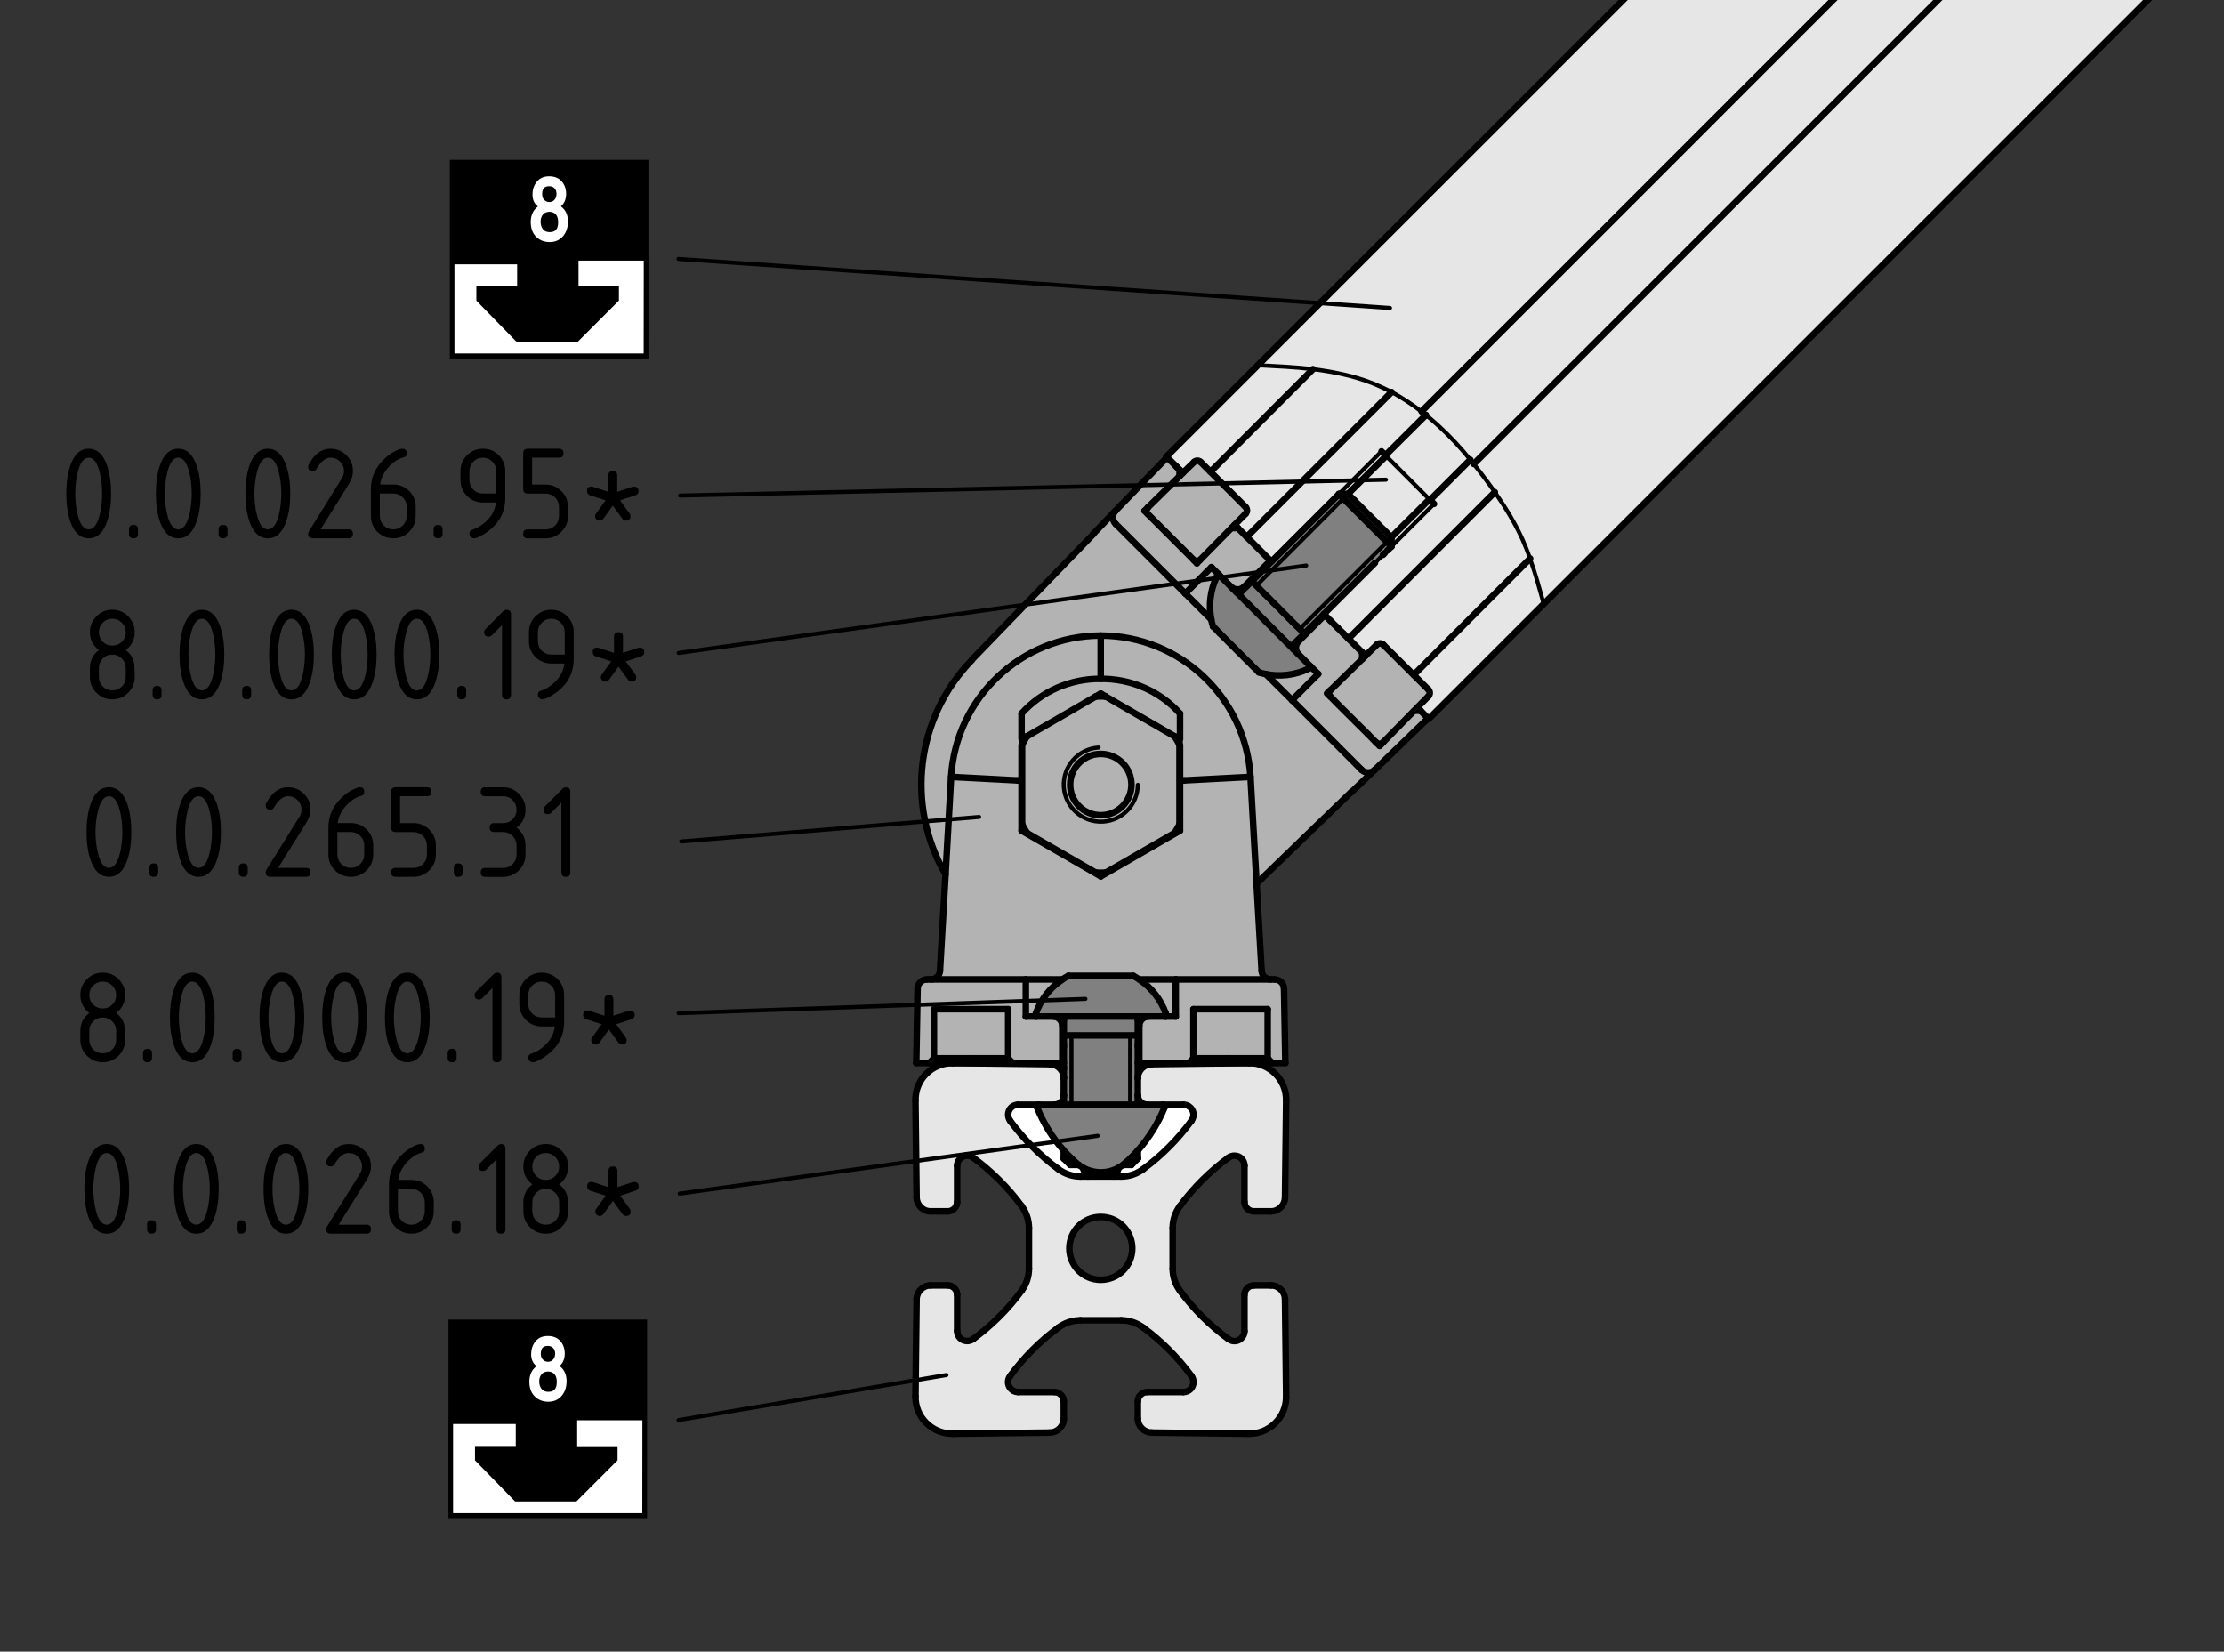 <?xml version="1.0" encoding="utf-8"?>
<!-- Generator: Adobe Illustrator 19.0.0, SVG Export Plug-In . SVG Version: 6.00 Build 0)  -->
<svg version="1.1" xmlns="http://www.w3.org/2000/svg" xmlns:xlink="http://www.w3.org/1999/xlink" x="0px" y="0px"
	 viewBox="0 0 136 101" style="enable-background:new 0 0 136 101;" xml:space="preserve">
<rect x="0" y="0" width="136" height="101" fill="#333333" stroke="none"/>
<style type="text/css">
	.st0{fill:#E6E6E6;}
	.st1{fill:#B3B3B3;}
	.st2{fill:#808080;}
	.st3{fill:#FFFFFF;}
	.st4{fill:none;stroke:#000000;stroke-width:0.4;stroke-linecap:round;stroke-linejoin:round;stroke-miterlimit:10;}
	.st5{fill:none;stroke:#000000;stroke-width:0.25;stroke-linecap:round;stroke-linejoin:round;stroke-miterlimit:10;}
	.st6{fill:none;stroke:#000000;stroke-width:0.322;}
	.st7{fill:none;stroke:#000000;stroke-width:0.257;}
	.st8{fill:#FFFFFF;stroke:#FFFFFF;stroke-width:0.193;}
</style>
<g id="Kontur">
	<g id="LINE_525_">
		<g id="XMLID_1_">
			<g>
				<path class="st0" d="M93.56,34.163c-0.13-0.4-0.29-0.79-0.46-1.18
					c-0.46-1.01-1.05-1.97-1.69-2.89c-0.19-0.27-0.38-0.54-0.58-0.8
					c-0.23-0.31-0.47-0.62-0.71-0.92l53.29-53.28l1.51,1.5l0.02,0.02
					l0.03,0.02L145-23.327l0.05,0.04l0.05,0.06l0.06,0.06l0.08,0.07
					l0.22,0.23l0.24,0.24l0.25,0.25l0.26,0.25l0.27,0.27L146.75-21.577l0.29,0.28
					l0.29,0.3l0.1,0.09l0.1,0.1l0.11,0.11l0.1,0.1l0.09,0.1
					l0.08,0.08l0.07,0.06l0.03,0.04l0.02,0.01v0.01l0.03,0.02
					l0.03,0.04l0.05,0.05l0.06,0.06l0.07,0.07l0.08,0.07l0.08,0.08
					l0.75,0.75l0.11,0.12l0.11,0.11l0.11,0.1l0.09,0.09l0.07,0.08
					l0.06,0.06l0.03,0.03l0.02,0.01l0.05,0.06L94.4,36.933
					C94.14,35.993,93.89,35.063,93.56,34.163z"/>
				<path class="st0" d="M87.19,25.383c-0.08-0.08-0.17-0.14-0.26-0.21v-0.01
					l53.28-53.29l1,1.01l0.01,0.01l0.04,0.04l0.07,0.06l0.08,0.09
					l0.1,0.1l0.12,0.11L141.75-26.577l0.13,0.12L142-26.337l0.11,0.12
					l0.1,0.1l0.09,0.08l0.06,0.07l0.04,0.04l0.01,0.01l1,1v0.01
					L90.12,28.373c-0.07-0.09-0.14-0.17-0.21-0.26
					c-0.59-0.73-1.23-1.42-1.92-2.05
					C87.73,25.823,87.47,25.593,87.19,25.383z"/>
				<path class="st0" d="M140.21-28.127L86.93,25.163v0.01
					c-0.58-0.45-1.19-0.85-1.83-1.2c-0.37-0.19-0.76-0.37-1.15-0.53
					c-1.17-0.46-2.4-0.71-3.66-0.87c-1.11-0.13-2.24-0.18-3.37-0.24
					l56.88-56.87l0.05,0.05l0.01,0.02l0.04,0.03l0.05,0.06l0.08,0.07
					l0.09,0.09l0.1,0.11l0.11,0.11l0.12,0.11l0.75,0.75l0.08,0.08
					l0.07,0.08l0.07,0.07l0.06,0.06l0.05,0.05l0.04,0.03l0.02,0.03
					h0.01l0.01,0.02l0.04,0.04l0.06,0.06l0.08,0.08l0.1,0.09
					l0.1,0.11l0.11,0.1l0.1,0.1l0.09,0.1l0.3,0.29l0.28,0.29
					l0.28,0.28l0.27,0.26l0.26,0.26l0.24,0.25l0.24,0.24l0.23,0.22
					l0.07,0.08l0.06,0.06l0.06,0.06l0.04,0.04l0.04,0.04l0.03,0.02
					l0.01,0.02h0.01L140.21-28.127z"/>
				<path class="st0" d="M94.4,36.933l-7.03,7.03l-0.04-0.04l-0.46-0.46h-0.01
					l-0.09-0.1l-0.06-0.06l-0.04-0.03v-0.01l0.68-0.69
					c0.11-0.11,0.11-0.29,0-0.4l-0.9-0.9l7.11-7.11
					C93.89,35.063,94.14,35.993,94.4,36.933z"/>
				<path class="st0" d="M93.56,34.163l-7.11,7.11l-1.86-1.85
					c-0.11-0.11-0.29-0.11-0.4,0L83.5,40.103l-0.2-0.2v-0.01l-0.84-0.84
					l8.95-8.96c0.64,0.92,1.23,1.88,1.69,2.89
					C93.27,33.373,93.43,33.763,93.56,34.163z"/>
				<path class="st0" d="M91.41,30.093l-8.95,8.96l-0.31-0.31l-0.2-0.2
					l-0.09-0.09l-0.04-0.04l-0.02-0.02l-0.45-0.44l-0.34-0.35
					l-0.05-0.05l0.17-0.18l0.49-0.49l0.11-0.11l0.49-0.49l0.41-0.41
					l0.08-0.08l0.39-0.39l0.1-0.1l0.39-0.39l0.27-0.27l0.22-0.22
					l0.11-0.11l0.38-0.38l0.11-0.11l0.16-0.16l0.24-0.24l0.01-0.01
					l2.6-2.6l-0.24-0.24l2.46-2.46c0.07,0.09,0.14,0.17,0.21,0.26
					c0.24,0.3,0.48,0.61,0.71,0.92
					C91.03,29.553,91.22,29.823,91.41,30.093z"/>
				<path class="st0" d="M89.91,28.113l-2.46,2.46l-0.04-0.04l-0.04-0.04
					l-0.24-0.24l-0.36-0.36l-0.45-0.45l-0.47-0.47l-0.45-0.45
					l-0.36-0.36l-0.24-0.23l-0.04-0.05l-0.04-0.04l2.47-2.46
					c0.28,0.21,0.54,0.44,0.8,0.68
					C88.68,26.693,89.32,27.383,89.91,28.113z"/>
				<polygon class="st0" points="87.69,30.813 85.09,33.413 85.09,32.863 85.08,32.853 
					87.41,30.533 87.45,30.573 				"/>
				<path class="st1" d="M87.35,42.173c0.11,0.11,0.11,0.29,0,0.4l-0.68,0.69
					v0.01l-0.19,0.19h-0.01l-1.91,1.95
					c-0.1,0.1-0.26,0.11-0.37,0.02c-0.01,0-0.02-0.01-0.03-0.02
					l-0.5-0.51l-1.8-1.79l-0.5-0.51C81.25,42.493,81.25,42.323,81.35,42.213
					l0.01-0.01l1.94-1.9L83.5,40.103l0.69-0.68
					c0.11-0.11,0.29-0.11,0.4,0l1.86,1.85L87.35,42.173z"/>
				<path class="st0" d="M87.41,30.533l-2.33,2.32
					c-0.01-0.01-0.02-0.02-0.02-0.02l-0.05-0.05l-0.08-0.07l-0.09-0.1
					l-0.11-0.11l-0.13-0.13l-0.15-0.14l-0.15-0.16l-0.17-0.17
					l-0.17-0.17l-0.18-0.18l-0.18-0.17l-0.17-0.18l-0.17-0.17
					l-0.16-0.16l-0.15-0.14l-0.13-0.14l-0.12-0.11l-0.09-0.1
					l-0.08-0.08l-0.06-0.05l-0.03-0.04l-0.01-0.01l2.33-2.32
					l0.04,0.05l0.24,0.23l0.36,0.36l0.45,0.45l0.47,0.47l0.45,0.45
					l0.36,0.36l0.24,0.24L87.41,30.533z"/>
				<path class="st1" d="M87.33,43.923l-3.27,3.16
					c-0.22,0.21-0.58,0.21-0.8-0.01l-4.25-4.26l1.6-1.6l-0.46-0.46
					l-0.01-0.01l-0.03-0.03l-0.05-0.05l-0.08-0.08l-0.1-0.1
					l-0.12-0.12l-0.14-0.14l-0.16-0.16l-0.05-0.05
					c-0.22-0.22-0.22-0.58,0-0.8l1.6-1.61l0.34,0.35l0.45,0.44
					l0.02,0.02l0.04,0.04l0.09,0.09l0.2,0.2l0.31,0.31l0.84,0.84
					v0.01v0.4l-1.94,1.9l-0.01,0.01l-0.19,0.19l0.2,0.2l0.5,0.51
					l1.8,1.79l0.5,0.51c0.01,0.01,0.02,0.02,0.03,0.02l0.18,0.18
					l0.19-0.2l1.91-1.95h0.01h0.38h0.01L87.33,43.923z"/>
				<path class="st0" d="M87.19,25.383l-2.47,2.46l-0.24-0.24l-2.6,2.6v0.01
					L77.75,34.343l-0.06-0.06l-1.45-1.45l8.86-8.86
					c0.64,0.35,1.25,0.75,1.83,1.2C87.02,25.243,87.11,25.303,87.19,25.383z"/>
				<path class="st0" d="M85.1,23.973l-8.86,8.86l-0.54-0.54h-0.01l-0.15-0.16
					L75.5,32.093l0.68-0.69c0.1-0.11,0.1-0.29-0.01-0.4l-2.15-2.15
					l6.27-6.28c1.26,0.16,2.49,0.41,3.66,0.87
					C84.34,23.603,84.73,23.783,85.1,23.973z"/>
				<polygon class="st2" points="85.09,32.863 85.09,33.413 84.81,33.143 				"/>
				<path class="st2" d="M85.09,33.413l-0.01,0.01l-0.02,0.01l-0.22,0.23
					l-0.16,0.16l-0.11,0.11l-0.38,0.38l-0.11,0.11l-0.22,0.22
					l-0.17,0.16l-0.1,0.11l-0.39,0.39l-0.1,0.1l-0.39,0.39
					l-0.08,0.08l-0.03,0.02l-0.38,0.39l-0.11,0.1l-0.38,0.39
					l-0.11,0.11l-0.39,0.38l-0.1,0.11l-0.18,0.17l0.01,0.01
					l-1.2,1.19c-0.01,0-0.03-0.03-0.03-0.03l-0.05-0.04l-0.06-0.07
					l-0.09-0.09l-0.05-0.05l5.33-5.32L85.09,33.413z"/>
				<path class="st2" d="M85.09,32.863l-0.28,0.28l-2.59-2.59l-0.07-0.07
					l0.28-0.28l0.01,0.01l0.03,0.04l0.06,0.05l0.08,0.08l0.09,0.1
					l0.12,0.11l0.13,0.14l0.15,0.14l0.16,0.16l0.17,0.17l0.17,0.18
					l0.18,0.17l0.18,0.18l0.17,0.17l0.17,0.17l0.15,0.16l0.15,0.14
					l0.13,0.13l0.11,0.11l0.09,0.1l0.08,0.07l0.05,0.05
					c0,0,0.01,0.01,0.02,0.02L85.09,32.863z"/>
				<polygon class="st2" points="82.22,30.553 84.81,33.143 79.48,38.463 79.42,38.403 
					79.29,38.273 79.14,38.133 78.98,37.973 78.81,37.803 78.63,37.613 
					78.44,37.433 78.25,37.233 78.06,37.043 77.86,36.853 77.68,36.663 77.5,36.483 
					77.32,36.313 77.16,36.153 77.02,36.003 76.89,35.873 76.83,35.813 
					82.15,30.483 				"/>
				<polygon class="st0" points="84.76,27.883 82.43,30.203 81.88,30.203 84.48,27.603 
					84.72,27.843 				"/>
				<path class="st1" d="M84.06,47.083l-1.43,1.37l-0.01-0.01l-5.78,5.59
					l-0.37-6.52c-0.29-4.85-4.3-8.64-9.16-8.65
					c-4.85,0.01-8.86,3.8-9.15,8.65l-0.34,5.96
					c-2.46-4.24-1.81-9.59,1.61-13.11l-0.01-0.01l7.43-7.68
					l-0.01-0.01l1.37-1.43C68,31.463,68,31.813,68.22,32.033l4.26,4.26
					l1.59,1.59c0.03,0.14,0.06,0.29,0.11,0.43l0.01,0.01l0.04,0.03
					l0.06,0.06l0.08,0.08l0.1,0.11l0.12,0.12l0.14,0.14l0.15,0.15
					l0.16,0.16l0.18,0.18l0.18,0.18l0.18,0.18l0.18,0.18l0.18,0.18
					l0.18,0.18l0.16,0.16l0.16,0.15l0.13,0.14l0.12,0.12l0.11,0.1
					l0.08,0.09l0.06,0.05l0.03,0.04l0.01,0.01
					c0.14,0.05,0.29,0.08,0.43,0.11l1.6,1.59l4.25,4.26
					C83.48,47.293,83.84,47.293,84.06,47.083z"/>
				<polygon class="st2" points="82.43,30.203 82.15,30.483 82.11,30.443 82.02,30.353 
					81.95,30.283 81.91,30.233 81.88,30.213 81.88,30.203 				"/>
				<polygon class="st2" points="82.15,30.483 76.83,35.813 76.78,35.763 76.69,35.673 
					76.62,35.613 76.58,35.563 76.55,35.543 77.75,34.343 81.88,30.213 
					81.91,30.233 81.95,30.283 82.02,30.353 82.11,30.443 				"/>
				<path class="st1" d="M80.61,41.213l-1.6,1.6l-1.6-1.59
					C78.28,41.393,79.19,41.283,80,40.903l0.15-0.15L80.61,41.213z"/>
				<path class="st0" d="M80.29,22.573l-6.27,6.28l-0.6-0.6
					c-0.11-0.11-0.29-0.11-0.4,0l-0.69,0.67l-0.2-0.19v-0.01
					l-0.14-0.14l-0.06-0.06l-0.56-0.56l-0.04-0.04l5.59-5.59
					C78.05,22.393,79.18,22.443,80.29,22.573z"/>
				<path class="st2" d="M80.15,40.753L80,40.903c-0.81,0.38-1.72,0.49-2.59,0.32
					c-0.14-0.03-0.29-0.06-0.43-0.11l-0.01-0.01l-0.03-0.04l-0.06-0.05
					l-0.08-0.09l-0.11-0.1l-0.12-0.12l-0.13-0.14l-0.16-0.15
					l-0.16-0.16l-0.18-0.18l-0.18-0.18l-0.18-0.18l-0.18-0.18
					l-0.18-0.18l-0.18-0.18l-0.16-0.16l-0.15-0.15l-0.14-0.14
					l-0.12-0.12l-0.1-0.11l-0.08-0.08l-0.06-0.06l-0.04-0.03
					l-0.01-0.01c-0.05-0.14-0.08-0.29-0.11-0.43
					c-0.17-0.87-0.06-1.78,0.32-2.59l0.15-0.15l0.03,0.03l0.05,0.05
					l0.07,0.07l0.09,0.09l0.12,0.12l0.13,0.13l0.16,0.16l0.09,0.09
					l0.08,0.08l0.19,0.19l0.03,0.03L75.75,36.353l0.22,0.22l0.23,0.23
					l0.24,0.24l0.24,0.24l0.25,0.25l0.26,0.26l0.25,0.25l0.26,0.26l0.25,0.25
					l0.24,0.24l0.24,0.24l0.23,0.23l0.22,0.22l0.21,0.21l0.02,0.02
					l0.17,0.17l0.13,0.13l0.05,0.05l0.16,0.16l0.14,0.14l0.12,0.12
					l0.1,0.1l0.08,0.08l0.05,0.05l0.03,0.03L80.15,40.753z"/>
				<path class="st2" d="M79.76,38.743l-0.65,0.65c-0.08,0.08-0.09,0.21-0.02,0.3
					l-0.21-0.21l-0.22-0.22l-0.23-0.23l-0.24-0.24l-0.24-0.24l-0.25-0.25
					l-0.26-0.26l-0.25-0.25l-0.26-0.26l-0.25-0.25l-0.24-0.24l-0.24-0.24
					l-0.23-0.23L75.75,36.353l-0.17-0.17c0.09,0.09,0.23,0.09,0.32,0
					l0.65-0.64l0.03,0.02l0.04,0.05l0.07,0.06l0.09,0.09l0.05,0.05
					l0.06,0.06l0.13,0.13l0.14,0.15l0.16,0.16L77.5,36.483l0.18,0.18
					l0.18,0.19l0.2,0.19L78.25,37.233l0.19,0.2l0.19,0.18l0.18,0.19
					l0.17,0.17l0.16,0.16l0.15,0.14l0.13,0.13l0.06,0.06l0.05,0.05
					l0.09,0.09l0.06,0.07l0.05,0.04C79.73,38.713,79.75,38.743,79.76,38.743z"
					/>
				<path class="st0" d="M78.65,85.383c0,0.02,0,0.04,0,0.05
					c-0.01,1.26-1.04,2.26-2.29,2.24l-5.94-0.07
					c-0.46-0.01-0.84-0.39-0.84-0.85v-1.06
					c0-0.31,0.26-0.57,0.57-0.57h2.22c0.34,0,0.61-0.27,0.61-0.61
					c0-0.13-0.04-0.26-0.12-0.37c-0.83-1.13-1.82-2.13-2.95-2.96
					c-0.39-0.29-0.86-0.45-1.35-0.45h-2.49
					c-0.49,0-0.96,0.16-1.35,0.45c-1.13,0.83-2.12,1.83-2.95,2.96
					c-0.21,0.28-0.15,0.66,0.13,0.86C62,85.083,62.13,85.123,62.26,85.123
					h2.22c0.31,0,0.57,0.26,0.57,0.57v1.06c0,0.46-0.38,0.84-0.84,0.85
					l-5.94,0.07c-0.02,0-0.04,0-0.05,0c-1.26-0.01-2.26-1.04-2.24-2.29
					l0.07-5.94c0.01-0.46,0.39-0.84,0.85-0.84h1.06
					c0.31,0,0.57,0.26,0.57,0.57v2.22c0,0.34,0.27,0.61,0.61,0.61
					c0.13,0,0.26-0.04,0.37-0.12c1.13-0.83,2.13-1.82,2.96-2.95
					c0.29-0.39,0.45-0.86,0.45-1.35v-2.49c0-0.49-0.16-0.96-0.45-1.35
					c-0.83-1.13-1.83-2.12-2.96-2.95c-0.28-0.21-0.66-0.15-0.86,0.13
					c-0.08,0.1-0.12,0.23-0.12,0.36v2.22c0,0.31-0.26,0.57-0.57,0.57
					h-1.06c-0.46,0-0.84-0.38-0.85-0.84l-0.07-5.94c0-0.02,0-0.04,0-0.05
					c0.01-1.25,1.01-2.23,2.24-2.24c0.02,0,0.03,0,0.05,0l5.94,0.07
					c0.46,0.01,0.84,0.39,0.84,0.85v1.06c0,0.31-0.26,0.57-0.57,0.57
					h-0.96h-0.01h-1.25c-0.34,0-0.61,0.27-0.61,0.61
					c0,0.13,0.04,0.26,0.12,0.37c0.83,1.13,1.82,2.13,2.95,2.96
					c0.39,0.29,0.86,0.45,1.35,0.45h0.46h1.57h0.46
					c0.49,0,0.96-0.16,1.35-0.45c1.13-0.83,2.12-1.83,2.95-2.96
					c0.21-0.28,0.15-0.66-0.13-0.86C72.63,67.593,72.5,67.553,72.37,67.553
					h-1.26h-0.96c-0.31,0-0.57-0.26-0.57-0.57v-1.06
					c0-0.46,0.38-0.84,0.84-0.85l5.94-0.07c0.02,0,0.03,0,0.05,0
					c1.26,0.01,2.26,1.04,2.24,2.29l-0.07,5.94
					c-0.01,0.46-0.39,0.84-0.85,0.84h-1.06c-0.31,0-0.57-0.26-0.57-0.57
					v-2.22c0-0.34-0.27-0.61-0.61-0.61c-0.13,0-0.26,0.04-0.37,0.12
					c-1.13,0.83-2.13,1.82-2.96,2.95c-0.29,0.39-0.45,0.86-0.45,1.35
					v2.49c0,0.49,0.16,0.96,0.45,1.35c0.83,1.13,1.83,2.12,2.96,2.95
					c0.28,0.21,0.66,0.15,0.86-0.13c0.08-0.1,0.12-0.23,0.12-0.36
					v-2.22c0-0.31,0.26-0.57,0.57-0.57h1.06
					c0.46,0,0.84,0.38,0.85,0.84L78.65,85.383z M69.24,76.343
					c0-1.07-0.86-1.93-1.93-1.93c-1.06,0-1.92,0.86-1.92,1.93
					c0,1.06,0.86,1.92,1.92,1.92C68.38,78.263,69.24,77.403,69.24,76.343z"/>
				<path class="st1" d="M78.52,60.453l0.08,4.55h-0.8l-0.28-0.29v-3h-4.54v3
					l-0.28,0.29h-0.28h-2.75v-2.27c0-0.31,0.25-0.57,0.56-0.57h1.05h0.62
					v-2.27h5.81h0.24C78.26,59.893,78.51,60.143,78.52,60.453z"/>
				<path class="st1" d="M77.52,64.713l0.28,0.29h-1.39c-0.02,0-0.03,0-0.05,0h-1.56
					h-2.1l0.28-0.29h2.1H77.52z"/>
				<path class="st1" d="M77.71,59.893h-5.81h-2.22l-0.01,0.01
					c-0.12-0.09-0.24-0.16-0.37-0.23h-3.97
					c-0.13,0.07-0.25,0.14-0.37,0.23l-0.01-0.01h-2.22h-5.81
					c0.3,0,0.54-0.23,0.56-0.53l0.34-5.89l0.34-5.96h0.1l3.98,0.21
					l0.12,0.01h0.11v3.06l4.82,2.78l0.02,0.02l4.85-2.8v-0.03v-3.03
					h0.11l0.12-0.01l3.98-0.21h0.1l0.37,6.52l0.31,5.33
					C77.16,59.663,77.41,59.893,77.71,59.893z"/>
				<path class="st1" d="M77.69,34.283l-1.61,1.6c-0.22,0.22-0.58,0.22-0.8,0
					l-0.09-0.09l-0.16-0.16l-0.13-0.13l-0.12-0.12l-0.09-0.09
					l-0.07-0.07l-0.05-0.05l-0.03-0.03l-0.46-0.46l-1.6,1.61
					l-4.26-4.26C68,31.813,68,31.463,68.21,31.233l3.16-3.27l0.56,0.56
					l0.06,0.06l0.14,0.14v0.01v0.39l-1.94,1.91v0.01l-0.2,0.19
					l0.2,0.2l0.5,0.5l1.8,1.8l0.5,0.5l0.2,0.21l0.2-0.21l1.91-1.94
					h0.39h0.01l0.54,0.54L77.69,34.283z"/>
				<polygon class="st1" points="77.52,61.713 77.52,64.713 75.08,64.713 72.98,64.713 
					72.98,61.713 				"/>
				<path class="st1" d="M72.16,47.733v3.03h-0.03v-0.36v-4.85v-0.36h0.03v-1.56
					c-1.23-1.37-3-2.14-4.85-2.12v-2.54v-0.11
					c4.86,0.01,8.87,3.8,9.16,8.65h-0.1l-3.98,0.21l-0.12,0.01
					H72.16z"/>
				<path class="st1" d="M76.17,31.003c0.11,0.11,0.11,0.29,0.01,0.4L75.5,32.093
					l-0.2,0.2l-1.91,1.94c-0.11,0.11-0.29,0.11-0.4,0l-0.5-0.5
					l-1.8-1.8l-0.5-0.5c-0.11-0.11-0.11-0.28,0-0.39v-0.01l1.94-1.91
					l0.2-0.2l0.69-0.67c0.11-0.11,0.29-0.11,0.4,0l0.6,0.6
					L76.17,31.003z"/>
				<path class="st1" d="M74.54,35.143l-0.15,0.15
					c-0.38,0.81-0.49,1.72-0.32,2.59l-1.59-1.59l1.6-1.61
					L74.54,35.143z"/>
				<path class="st3" d="M68.1,71.943h-1.57c-0.15-0.15-0.26-0.33-0.31-0.54
					c0.82,0.46,1.87,0.37,2.6-0.29c0.1-0.09,0.2-0.18,0.29-0.27
					h0.47v-0.49c0.69-0.78,1.25-1.68,1.64-2.65
					c0.02-0.05-0.01-0.12-0.06-0.14c-0.02-0.01-0.03-0.01-0.05-0.01
					h1.26c0.13,0,0.26,0.04,0.36,0.12c0.28,0.2,0.34,0.58,0.13,0.86
					c-0.83,1.13-1.82,2.13-2.95,2.96c-0.39,0.29-0.86,0.45-1.35,0.45
					H68.1z"/>
				<path class="st1" d="M62.47,47.733h-0.11l-0.12-0.01l-3.98-0.21h-0.1
					c0.29-4.85,4.3-8.64,9.15-8.65v0.11v2.54
					c-1.84-0.02-3.61,0.75-4.84,2.12v1.55L62.5,45.193v0.36v4.85v0.36
					l0.31,0.18L67,53.363l0.31,0.18l0.31-0.18l4.2-2.42l0.31-0.18h0.03
					v0.03l-4.85,2.8l-0.02-0.02l-4.82-2.78V47.733z"/>
				<path class="st1" d="M72.16,43.633v1.56h-0.03l-0.31-0.17l-4.2-2.43
					l-0.31-0.18L67,42.593l-4.19,2.43L62.5,45.193l-0.03-0.01v-1.55
					c1.23-1.37,3-2.14,4.84-2.12C69.16,41.493,70.93,42.263,72.16,43.633z"/>
				<path class="st1" d="M72.13,45.553v4.85c-0.09,0.19-0.19,0.36-0.31,0.54
					l-4.2,2.42c-0.2,0.01-0.41,0.01-0.62,0l-4.19-2.42
					C62.69,50.763,62.59,50.593,62.5,50.403v-4.85
					c0.09-0.18,0.19-0.36,0.31-0.53L67,42.593
					c0.21-0.01,0.42-0.01,0.62,0l4.2,2.43
					C71.94,45.193,72.04,45.373,72.13,45.553z M69.19,47.983
					c0-1.04-0.84-1.88-1.88-1.88c-1.03,0-1.87,0.84-1.87,1.88
					c0,1.03,0.84,1.87,1.87,1.87C68.35,49.853,69.19,49.013,69.19,47.983z"/>
				<path class="st1" d="M71.9,59.893v2.27h-0.62v-0.21
					c-0.3-0.84-0.87-1.56-1.61-2.05l0.01-0.01H71.9z"/>
				<path class="st2" d="M71.28,61.953v0.21h-1.05h-0.42h-4.99h-0.42h-1.05v-0.21
					c0.3-0.84,0.87-1.56,1.61-2.05c0.12-0.09,0.24-0.16,0.37-0.23
					h3.97c0.13,0.07,0.25,0.14,0.37,0.23
					C70.41,60.393,70.98,61.113,71.28,61.953z"/>
				<path class="st2" d="M71.16,67.563c0.05,0.02,0.08,0.09,0.06,0.14
					c-0.39,0.97-0.95,1.87-1.64,2.65c-0.15,0.17-0.3,0.33-0.47,0.49
					c-0.09,0.09-0.19,0.18-0.29,0.27c-0.73,0.66-1.78,0.75-2.6,0.29
					c-0.14-0.08-0.28-0.18-0.41-0.29c-0.1-0.09-0.2-0.18-0.29-0.27
					c-0.17-0.16-0.32-0.32-0.47-0.49c-0.7-0.78-1.25-1.68-1.64-2.65
					c0-0.01-0.01-0.02-0.01-0.04c0-0.06,0.04-0.1,0.11-0.11h0.01h0.96
					h0.57h0.47h3.59h0.47h0.57h0.96
					C71.13,67.553,71.14,67.553,71.16,67.563z"/>
				<path class="st2" d="M64.82,62.163h4.99c-0.13,0-0.23,0.1-0.23,0.23v0.92
					h-0.47h-3.59h-0.47v-0.92C65.05,62.263,64.95,62.163,64.82,62.163z"/>
				<path class="st2" d="M69.58,70.353v0.49h-0.47
					C69.28,70.683,69.43,70.523,69.58,70.353z"/>
				<polygon class="st2" points="69.58,64.553 69.58,64.703 69.58,65.003 69.58,65.923 
					69.58,66.983 69.58,67.333 69.58,67.483 69.58,67.553 69.11,67.553 
					69.11,63.313 69.58,63.313 69.58,63.853 69.58,64.003 				"/>
				<rect x="65.52" y="63.313" class="st2" width="3.59" height="4.24"/>
				<path class="st1" d="M67.31,46.103c1.04,0,1.88,0.84,1.88,1.88
					c0,1.03-0.84,1.87-1.88,1.87c-1.03,0-1.87-0.84-1.87-1.87
					C65.44,46.943,66.28,46.103,67.31,46.103z"/>
				<path class="st3" d="M65.05,70.843h0.47c0.09,0.09,0.19,0.18,0.29,0.27
					c0.13,0.11,0.27,0.21,0.41,0.29c0.05,0.21,0.16,0.39,0.31,0.54
					h-0.46c-0.49,0-0.96-0.16-1.35-0.45
					c-1.13-0.83-2.12-1.83-2.95-2.96c-0.08-0.11-0.12-0.24-0.12-0.37
					c0-0.34,0.27-0.61,0.61-0.61h1.25c-0.07,0.01-0.11,0.05-0.11,0.11
					c0,0.02,0.01,0.03,0.01,0.04c0.39,0.97,0.94,1.87,1.64,2.65V70.843
					z"/>
				<polygon class="st2" points="65.52,63.313 65.52,67.553 65.05,67.553 65.05,67.483 
					65.05,67.333 65.05,66.983 65.05,65.923 65.05,65.393 65.05,65.253 
					65.05,65.003 65.05,64.703 65.05,64.553 65.05,64.003 65.05,63.853 
					65.05,63.313 				"/>
				<path class="st2" d="M65.52,70.843h-0.47v-0.49
					C65.2,70.523,65.35,70.683,65.52,70.843z"/>
				<path class="st1" d="M64.96,62.733v2.27h-3.03l-0.28-0.29v-3h-4.54v3l-0.28,0.29
					h-0.8l0.08-4.55c0.01-0.31,0.26-0.56,0.57-0.56h0.24h5.81v2.27
					h0.62h1.05C64.71,62.163,64.96,62.423,64.96,62.733z"/>
				<path class="st1" d="M64.95,59.893l0.01,0.01c-0.74,0.49-1.31,1.21-1.61,2.05
					v0.21h-0.62v-2.27H64.95z"/>
				<path class="st1" d="M61.65,64.713l0.28,0.29h-2.1h-1.56c-0.02,0-0.03,0-0.05,0
					h-1.39l0.28-0.29h2.44H61.65z"/>
				<polygon class="st1" points="61.65,61.713 61.65,64.713 59.55,64.713 57.11,64.713 
					57.11,61.713 				"/>
			</g>
			<g>
				<polyline class="st4" points="87.37,43.963 94.4,36.933 149.83,-18.497 				"/>
				<polyline class="st4" points="133.8,-34.537 76.92,22.333 71.33,27.923 				"/>
				<path class="st4" d="M59.43,40.363c-3.42,3.52-4.07,8.87-1.61,13.11"/>
				<line class="st4" x1="66.85" y1="32.673" x2="59.42" y2="40.353"/>
				<line class="st4" x1="76.84" y1="54.033" x2="82.62" y2="48.443"/>
				<polyline class="st4" points="58.16,47.513 57.82,53.473 57.48,59.363 				"/>
				<polyline class="st4" points="77.15,59.363 76.84,54.033 76.47,47.513 				"/>
				<path class="st4" d="M67.31,38.863c-4.85,0.01-8.86,3.8-9.15,8.65"/>
				<path class="st4" d="M76.47,47.513c-0.29-4.85-4.3-8.64-9.16-8.65"/>
				<path class="st4" d="M77.15,59.363c0.01,0.3,0.26,0.53,0.56,0.53"/>
				<path class="st4" d="M56.92,59.893c0.3,0,0.54-0.23,0.56-0.53"/>
				<path class="st4" d="M66.22,71.403c0.05,0.21,0.16,0.39,0.31,0.54"/>
				<path class="st4" d="M68.1,71.943c0.15-0.14,0.26-0.33,0.31-0.53"/>
				<path class="st4" d="M65.33,59.673c-0.13,0.07-0.25,0.14-0.37,0.23
					c-0.74,0.49-1.31,1.21-1.61,2.05"/>
				<path class="st4" d="M71.28,61.953c-0.3-0.84-0.87-1.56-1.61-2.05
					c-0.12-0.09-0.24-0.16-0.37-0.23"/>
				<line class="st4" x1="63.35" y1="61.953" x2="63.35" y2="62.163"/>
				<line class="st4" x1="71.28" y1="62.163" x2="71.28" y2="61.953"/>
				<path class="st4" d="M65.05,62.393c0-0.13-0.1-0.23-0.23-0.23"/>
				<path class="st4" d="M69.81,62.163c-0.13,0-0.23,0.1-0.23,0.23"/>
				<line class="st4" x1="65.05" y1="67.483" x2="65.05" y2="67.553"/>
				<line class="st4" x1="65.05" y1="66.983" x2="65.05" y2="67.333"/>
				<line class="st4" x1="65.05" y1="65.393" x2="65.05" y2="65.923"/>
				<polyline class="st4" points="65.05,64.003 65.05,64.553 65.05,64.703 65.05,65.003 
					65.05,65.253 				"/>
				<polyline class="st4" points="65.05,62.393 65.05,63.313 65.05,63.853 				"/>
				<polyline class="st4" points="69.58,63.853 69.58,63.313 69.58,62.393 				"/>
				<polyline class="st4" points="69.58,65.923 69.58,65.003 69.58,64.703 69.58,64.553 
					69.58,64.003 				"/>
				<line class="st4" x1="69.58" y1="67.333" x2="69.58" y2="66.983"/>
				<line class="st4" x1="69.58" y1="67.553" x2="69.58" y2="67.483"/>
				<line class="st4" x1="65.05" y1="63.853" x2="65.05" y2="64.003"/>
				<line class="st4" x1="69.58" y1="64.003" x2="69.58" y2="63.853"/>
				<line class="st4" x1="65.05" y1="65.253" x2="65.05" y2="65.393"/>
				<line class="st4" x1="65.05" y1="70.353" x2="65.05" y2="70.843"/>
				<line class="st4" x1="69.58" y1="70.843" x2="69.58" y2="70.353"/>
				<line class="st4" x1="65.05" y1="67.333" x2="65.05" y2="67.483"/>
				<line class="st4" x1="69.58" y1="67.483" x2="69.58" y2="67.333"/>
				<line class="st4" x1="65.05" y1="70.843" x2="65.44" y2="71.233"/>
				<line class="st4" x1="69.19" y1="71.233" x2="69.58" y2="70.843"/>
				<path class="st4" d="M76.98,41.113c0.14,0.05,0.29,0.08,0.43,0.11
					C78.28,41.393,79.19,41.283,80,40.903"/>
				<path class="st4" d="M74.39,35.293c-0.38,0.81-0.49,1.72-0.32,2.59
					c0.03,0.14,0.06,0.29,0.11,0.43"/>
				<line class="st4" x1="80" y1="40.903" x2="80.15" y2="40.753"/>
				<line class="st4" x1="74.54" y1="35.143" x2="74.39" y2="35.293"/>
				<path class="st4" d="M79.11,39.393c-0.08,0.08-0.09,0.21-0.02,0.3"/>
				<path class="st4" d="M75.58,36.183c0.09,0.09,0.23,0.09,0.32,0"/>
				<line class="st4" x1="79.11" y1="39.393" x2="79.76" y2="38.743"/>
				<polyline class="st4" points="81.88,30.203 81.88,30.213 77.75,34.343 76.55,35.543 
					75.9,36.183 				"/>
				<line class="st4" x1="85.09" y1="33.413" x2="85.09" y2="32.863"/>
				<line class="st4" x1="82.43" y1="30.203" x2="81.88" y2="30.203"/>
				<line class="st4" x1="68.56" y1="80.733" x2="66.07" y2="80.733"/>
				<path class="st4" d="M66.07,80.733c-0.49,0-0.96,0.16-1.35,0.45"/>
				<path class="st4" d="M64.72,81.183c-1.13,0.83-2.12,1.83-2.95,2.96"/>
				<path class="st4" d="M61.77,84.143c-0.21,0.28-0.15,0.66,0.13,0.86
					C62,85.083,62.13,85.123,62.26,85.123"/>
				<line class="st4" x1="62.26" y1="85.123" x2="64.48" y2="85.123"/>
				<path class="st4" d="M65.05,85.693c0-0.31-0.26-0.57-0.57-0.57"/>
				<line class="st4" x1="65.05" y1="85.693" x2="65.05" y2="86.753"/>
				<path class="st4" d="M64.21,87.603c0.46-0.01,0.84-0.39,0.84-0.85"/>
				<line class="st4" x1="64.21" y1="87.603" x2="58.27" y2="87.673"/>
				<path class="st4" d="M55.98,85.383c-0.02,1.25,0.98,2.28,2.24,2.29
					c0.01,0,0.03,0,0.05,0"/>
				<path class="st4" d="M56.9,78.603c-0.46,0-0.84,0.38-0.85,0.84"/>
				<line class="st4" x1="56.9" y1="78.603" x2="57.96" y2="78.603"/>
				<path class="st4" d="M58.53,79.173c0-0.31-0.26-0.57-0.57-0.57"/>
				<line class="st4" x1="58.53" y1="79.173" x2="58.53" y2="81.393"/>
				<path class="st4" d="M58.53,81.393c0,0.34,0.27,0.61,0.61,0.61
					c0.13,0,0.26-0.04,0.37-0.12"/>
				<path class="st4" d="M59.51,81.883c1.13-0.83,2.13-1.82,2.96-2.95"/>
				<path class="st4" d="M62.47,78.933c0.29-0.39,0.45-0.86,0.45-1.35"/>
				<line class="st4" x1="62.92" y1="77.583" x2="62.92" y2="75.093"/>
				<path class="st4" d="M62.92,75.093c0-0.49-0.16-0.96-0.45-1.35"/>
				<path class="st4" d="M62.47,73.743c-0.83-1.13-1.83-2.12-2.96-2.95"/>
				<path class="st4" d="M59.51,70.793c-0.28-0.21-0.66-0.15-0.86,0.13
					c-0.08,0.1-0.12,0.23-0.12,0.36"/>
				<line class="st4" x1="58.53" y1="71.283" x2="58.53" y2="73.503"/>
				<path class="st4" d="M57.96,74.073c0.31,0,0.57-0.26,0.57-0.57"/>
				<line class="st4" x1="57.96" y1="74.073" x2="56.9" y2="74.073"/>
				<path class="st4" d="M56.05,73.233c0.01,0.46,0.39,0.84,0.85,0.84"/>
				<line class="st4" x1="58.27" y1="65.003" x2="64.21" y2="65.073"/>
				<path class="st4" d="M65.05,65.923c0-0.46-0.38-0.84-0.84-0.85"/>
				<line class="st4" x1="65.05" y1="65.923" x2="65.05" y2="66.983"/>
				<path class="st4" d="M64.48,67.553c0.31,0,0.57-0.26,0.57-0.57"/>
				<line class="st4" x1="63.51" y1="67.553" x2="62.26" y2="67.553"/>
				<path class="st4" d="M62.26,67.553c-0.34,0-0.61,0.27-0.61,0.61
					c0,0.13,0.04,0.26,0.12,0.37"/>
				<path class="st4" d="M61.77,68.533c0.83,1.13,1.82,2.13,2.95,2.96"/>
				<path class="st4" d="M64.72,71.493c0.39,0.29,0.86,0.45,1.35,0.45"/>
				<polyline class="st4" points="66.07,71.943 66.53,71.943 68.1,71.943 68.56,71.943 				
					"/>
				<path class="st4" d="M68.56,71.943c0.49,0,0.96-0.16,1.35-0.45"/>
				<path class="st4" d="M69.91,71.493c1.13-0.83,2.12-1.83,2.95-2.96"/>
				<path class="st4" d="M72.86,68.533c0.21-0.28,0.15-0.66-0.13-0.86
					C72.63,67.593,72.5,67.553,72.37,67.553"/>
				<line class="st4" x1="72.37" y1="67.553" x2="71.11" y2="67.553"/>
				<path class="st4" d="M69.58,66.983c0,0.31,0.26,0.57,0.57,0.57"/>
				<line class="st4" x1="69.58" y1="66.983" x2="69.58" y2="65.923"/>
				<path class="st4" d="M70.42,65.073c-0.46,0.01-0.84,0.39-0.84,0.85"/>
				<line class="st4" x1="70.42" y1="65.073" x2="76.36" y2="65.003"/>
				<path class="st4" d="M78.65,67.293c0.02-1.25-0.98-2.28-2.24-2.29
					c-0.02,0-0.03,0-0.05,0"/>
				<line class="st4" x1="78.65" y1="67.293" x2="78.58" y2="73.233"/>
				<path class="st4" d="M77.73,74.073c0.46,0,0.84-0.38,0.85-0.84"/>
				<line class="st4" x1="77.73" y1="74.073" x2="76.67" y2="74.073"/>
				<path class="st4" d="M76.1,73.503c0,0.31,0.26,0.57,0.57,0.57"/>
				<line class="st4" x1="76.1" y1="73.503" x2="76.1" y2="71.283"/>
				<path class="st4" d="M76.1,71.283c0-0.34-0.27-0.61-0.61-0.61
					c-0.13,0-0.26,0.04-0.37,0.12"/>
				<path class="st4" d="M75.12,70.793c-1.13,0.83-2.13,1.82-2.96,2.95"/>
				<path class="st4" d="M72.16,73.743c-0.29,0.39-0.45,0.86-0.45,1.35"/>
				<line class="st4" x1="71.71" y1="75.093" x2="71.71" y2="77.583"/>
				<path class="st4" d="M71.71,77.583c0,0.49,0.16,0.96,0.45,1.35"/>
				<path class="st4" d="M72.16,78.933c0.83,1.13,1.83,2.12,2.96,2.95"/>
				<path class="st4" d="M75.12,81.883c0.28,0.21,0.66,0.15,0.86-0.13
					c0.08-0.1,0.12-0.23,0.12-0.36"/>
				<line class="st4" x1="76.1" y1="81.393" x2="76.1" y2="79.173"/>
				<path class="st4" d="M76.67,78.603c-0.31,0-0.57,0.26-0.57,0.57"/>
				<line class="st4" x1="76.67" y1="78.603" x2="77.73" y2="78.603"/>
				<path class="st4" d="M78.58,79.443c-0.01-0.46-0.39-0.84-0.85-0.84"/>
				<line class="st4" x1="78.58" y1="79.443" x2="78.65" y2="85.383"/>
				<path class="st4" d="M76.36,87.673c1.25,0.02,2.28-0.98,2.29-2.24
					c0-0.01,0-0.03,0-0.05"/>
				<line class="st4" x1="76.36" y1="87.673" x2="70.42" y2="87.603"/>
				<path class="st4" d="M69.58,86.753c0,0.46,0.38,0.84,0.84,0.85"/>
				<line class="st4" x1="69.58" y1="86.753" x2="69.58" y2="85.693"/>
				<path class="st4" d="M70.15,85.123c-0.31,0-0.57,0.26-0.57,0.57"/>
				<line class="st4" x1="70.15" y1="85.123" x2="72.37" y2="85.123"/>
				<path class="st4" d="M72.37,85.123c0.34,0,0.61-0.27,0.61-0.61
					c0-0.13-0.04-0.26-0.12-0.37"/>
				<path class="st4" d="M72.86,84.143c-0.83-1.13-1.82-2.13-2.95-2.96"/>
				<path class="st4" d="M69.91,81.183c-0.39-0.29-0.86-0.45-1.35-0.45"/>
				<path class="st4" d="M65.39,76.343c0-1.07,0.86-1.93,1.92-1.93
					c1.07,0,1.93,0.86,1.93,1.93c0,1.06-0.86,1.92-1.93,1.92
					C66.25,78.263,65.39,77.403,65.39,76.343z"/>
				<line class="st4" x1="56.05" y1="73.233" x2="55.98" y2="67.293"/>
				<path class="st4" d="M58.27,65.003c-0.02,0-0.03,0-0.05,0
					c-1.23,0.01-2.23,0.99-2.24,2.24c0,0.01,0,0.03,0,0.05"/>
				<line class="st4" x1="55.98" y1="85.383" x2="56.05" y2="79.443"/>
				<polyline class="st4" points="138.71,-29.627 140.21,-28.127 141.21,-27.117 				"/>
				<line class="st4" x1="84.76" y1="27.883" x2="82.43" y2="30.203"/>
				<line class="st4" x1="76.24" y1="32.833" x2="85.1" y2="23.973"/>
				<line class="st4" x1="77.69" y1="34.283" x2="77.75" y2="34.343"/>
				<line class="st4" x1="85.08" y1="32.853" x2="87.41" y2="30.533"/>
				<line class="st4" x1="143.41" y1="-24.907" x2="144.92" y2="-23.407"/>
				<line class="st4" x1="142.41" y1="-25.917" x2="143.41" y2="-24.917"/>
				<line class="st4" x1="91.41" y1="30.093" x2="82.46" y2="39.053"/>
				<line class="st4" x1="82.15" y1="38.743" x2="82.46" y2="39.053"/>
				<line class="st4" x1="81.35" y1="37.953" x2="81.8" y2="38.393"/>
				<polyline class="st4" points="80.95,37.543 80.96,37.553 81.01,37.603 				"/>
				<polyline class="st4" points="141.21,-27.117 141.22,-27.107 141.26,-27.067 
					141.33,-27.007 141.41,-26.917 141.51,-26.817 141.63,-26.707 141.75,-26.577 
					141.88,-26.457 142,-26.337 142.11,-26.217 142.21,-26.117 142.3,-26.037 
					142.36,-25.967 142.4,-25.927 142.41,-25.917 				"/>
				<polyline class="st4" points="145.24,-23.097 145.16,-23.167 145.1,-23.227 
					145.05,-23.287 145,-23.327 144.97,-23.367 144.94,-23.387 144.92,-23.407 				"/>
				<polyline class="st4" points="138.71,-29.627 138.7,-29.627 138.69,-29.647 138.66,-29.667 
					138.62,-29.707 138.58,-29.747 138.52,-29.807 138.46,-29.867 138.39,-29.947 				
					"/>
				<polyline class="st4" points="86.45,41.273 93.56,34.163 93.57,34.153 				"/>
				<polyline class="st4" points="148.43,-19.907 148.35,-19.987 148.27,-20.057 
					148.2,-20.127 148.14,-20.187 148.09,-20.237 148.06,-20.277 148.03,-20.297 
					148.03,-20.307 				"/>
				<line class="st4" x1="149.18" y1="-19.157" x2="148.43" y2="-19.907"/>
				<line class="st4" x1="86.71" y1="43.303" x2="86.67" y2="43.273"/>
				<polyline class="st4" points="149.78,-18.557 149.76,-18.567 149.73,-18.597 
					149.67,-18.657 149.6,-18.737 149.51,-18.827 149.4,-18.927 149.29,-19.037 
					149.18,-19.157 				"/>
				<line class="st4" x1="86.77" y1="43.363" x2="86.71" y2="43.303"/>
				<line class="st4" x1="135.2" y1="-33.137" x2="134.45" y2="-33.887"/>
				<line class="st4" x1="72.13" y1="28.723" x2="71.99" y2="28.583"/>
				<line class="st4" x1="72.33" y1="28.923" x2="72.13" y2="28.733"/>
				<line class="st4" x1="74.02" y1="28.853" x2="80.29" y2="22.573"/>
				<polyline class="st4" points="135.6,-32.737 135.59,-32.737 135.57,-32.767 
					135.53,-32.797 135.48,-32.847 135.42,-32.907 135.35,-32.977 135.28,-33.057 
					135.2,-33.137 				"/>
				<polyline class="st4" points="134.45,-33.887 134.33,-33.997 134.22,-34.107 
					134.12,-34.217 134.03,-34.307 133.95,-34.377 133.9,-34.437 133.86,-34.467 
					133.85,-34.487 				"/>
				<line class="st4" x1="71.99" y1="28.583" x2="71.93" y2="28.523"/>
				<polyline class="st4" points="147.33,-20.997 147.04,-21.297 146.75,-21.577 146.48,-21.857 
					146.21,-22.127 145.95,-22.377 145.7,-22.627 145.46,-22.867 145.24,-23.097 				
					"/>
				<polyline class="st4" points="138.39,-29.947 138.16,-30.167 137.92,-30.407 
					137.68,-30.657 137.42,-30.917 137.15,-31.177 136.87,-31.457 136.59,-31.747 
					136.29,-32.037 				"/>
				<line class="st4" x1="149.83" y1="-18.497" x2="149.78" y2="-18.557"/>
				<line class="st4" x1="87.37" y1="43.963" x2="87.33" y2="43.923"/>
				<line class="st4" x1="133.85" y1="-34.487" x2="133.8" y2="-34.537"/>
				<line class="st4" x1="71.37" y1="27.963" x2="71.33" y2="27.923"/>
				<polyline class="st4" points="148.03,-20.307 148.01,-20.317 147.98,-20.357 
					147.91,-20.417 147.83,-20.497 147.74,-20.597 147.64,-20.697 147.53,-20.807 
					147.43,-20.907 147.33,-20.997 				"/>
				<polyline class="st4" points="136.29,-32.037 136.2,-32.137 136.1,-32.237 
					135.99,-32.337 135.89,-32.447 135.79,-32.537 135.71,-32.617 135.65,-32.677 
					135.61,-32.717 135.6,-32.737 				"/>
				<line class="st4" x1="86.86" y1="43.463" x2="86.77" y2="43.363"/>
				<line class="st4" x1="87.33" y1="43.923" x2="86.87" y2="43.463"/>
				<line class="st4" x1="84.06" y1="47.083" x2="87.33" y2="43.923"/>
				<path class="st4" d="M83.26,47.073c0.22,0.22,0.58,0.22,0.8,0.01"/>
				<line class="st4" x1="83.26" y1="47.073" x2="79.01" y2="42.813"/>
				<line class="st4" x1="80.61" y1="41.213" x2="79.01" y2="42.813"/>
				<line class="st4" x1="80.61" y1="41.213" x2="80.15" y2="40.753"/>
				<path class="st4" d="M79.41,39.213c-0.22,0.22-0.22,0.58,0,0.8"/>
				<line class="st4" x1="79.41" y1="39.213" x2="81.01" y2="37.603"/>
				<line class="st4" x1="81.35" y1="37.953" x2="81.01" y2="37.603"/>
				<line class="st4" x1="74.08" y1="34.683" x2="72.48" y2="36.293"/>
				<line class="st4" x1="72.48" y1="36.293" x2="68.22" y2="32.033"/>
				<path class="st4" d="M68.21,31.233C68,31.463,68,31.813,68.22,32.033"/>
				<line class="st4" x1="71.93" y1="28.523" x2="71.37" y2="27.963"/>
				<line class="st4" x1="75.69" y1="32.293" x2="75.54" y2="32.133"/>
				<polyline class="st4" points="77.69,34.283 76.24,32.833 75.7,32.293 				"/>
				<line class="st4" x1="77.69" y1="34.283" x2="76.08" y2="35.883"/>
				<path class="st4" d="M75.28,35.883c0.22,0.22,0.58,0.22,0.8,0"/>
				<line class="st4" x1="74.54" y1="35.143" x2="74.08" y2="34.683"/>
				<line class="st4" x1="71.37" y1="27.963" x2="68.21" y2="31.233"/>
				<line class="st4" x1="72.48" y1="36.293" x2="74.07" y2="37.883"/>
				<line class="st4" x1="77.41" y1="41.223" x2="79.01" y2="42.813"/>
				<polyline class="st4" points="82.15,38.743 81.95,38.543 81.86,38.453 81.82,38.413 
					81.8,38.393 				"/>
				<line class="st4" x1="75.5" y1="32.093" x2="75.54" y2="32.133"/>
				<line class="st4" x1="83.3" y1="39.903" x2="83.5" y2="40.103"/>
				<line class="st4" x1="82.46" y1="39.053" x2="83.3" y2="39.893"/>
				<line class="st4" x1="66.84" y1="32.663" x2="68.21" y2="31.233"/>
				<line class="st4" x1="84.06" y1="47.083" x2="82.63" y2="48.453"/>
				<polyline class="st4" points="69.58,65.003 69.67,65.003 72.42,65.003 				"/>
				<line class="st4" x1="69.67" y1="65.003" x2="69.67" y2="62.733"/>
				<path class="st4" d="M70.23,62.163c-0.31,0-0.56,0.26-0.56,0.57"/>
				<line class="st4" x1="71.28" y1="62.163" x2="71.9" y2="62.163"/>
				<line class="st4" x1="71.9" y1="62.163" x2="71.9" y2="59.893"/>
				<polyline class="st4" points="71.9,59.893 77.71,59.893 77.95,59.893 				"/>
				<path class="st4" d="M78.52,60.453c-0.01-0.31-0.26-0.56-0.57-0.56"/>
				<line class="st4" x1="78.6" y1="65.003" x2="78.52" y2="60.453"/>
				<line class="st4" x1="77.8" y1="65.003" x2="78.6" y2="65.003"/>
				<line class="st4" x1="77.52" y1="64.713" x2="77.8" y2="65.003"/>
				<line class="st4" x1="77.52" y1="64.713" x2="77.52" y2="61.713"/>
				<line class="st4" x1="77.52" y1="61.713" x2="72.98" y2="61.713"/>
				<line class="st4" x1="72.98" y1="61.713" x2="72.98" y2="64.713"/>
				<line class="st4" x1="72.7" y1="65.003" x2="72.98" y2="64.713"/>
				<line class="st4" x1="72.42" y1="65.003" x2="72.7" y2="65.003"/>
				<line class="st4" x1="61.65" y1="61.713" x2="57.11" y2="61.713"/>
				<line class="st4" x1="57.11" y1="61.713" x2="57.11" y2="64.713"/>
				<line class="st4" x1="56.83" y1="65.003" x2="57.11" y2="64.713"/>
				<line class="st4" x1="56.03" y1="65.003" x2="56.83" y2="65.003"/>
				<line class="st4" x1="56.11" y1="60.453" x2="56.03" y2="65.003"/>
				<path class="st4" d="M56.68,59.893c-0.31,0-0.56,0.25-0.57,0.56"/>
				<polyline class="st4" points="56.68,59.893 56.92,59.893 62.73,59.893 				"/>
				<line class="st4" x1="62.73" y1="59.893" x2="62.73" y2="62.163"/>
				<line class="st4" x1="62.73" y1="62.163" x2="63.35" y2="62.163"/>
				<path class="st4" d="M64.96,62.733c0-0.31-0.25-0.57-0.56-0.57"/>
				<line class="st4" x1="64.96" y1="62.733" x2="64.96" y2="65.003"/>
				<polyline class="st4" points="61.93,65.003 64.96,65.003 65.05,65.003 				"/>
				<line class="st4" x1="61.65" y1="64.713" x2="61.93" y2="65.003"/>
				<line class="st4" x1="61.65" y1="64.713" x2="61.65" y2="61.713"/>
				<line class="st4" x1="64.95" y1="59.893" x2="62.73" y2="59.893"/>
				<line class="st4" x1="71.9" y1="59.893" x2="69.68" y2="59.893"/>
				<line class="st4" x1="72.98" y1="64.713" x2="75.08" y2="64.713"/>
				<line class="st4" x1="74.8" y1="65.003" x2="72.7" y2="65.003"/>
				<line class="st4" x1="59.55" y1="64.713" x2="61.65" y2="64.713"/>
				<line class="st4" x1="61.93" y1="65.003" x2="59.83" y2="65.003"/>
				<line class="st4" x1="75.08" y1="64.713" x2="77.52" y2="64.713"/>
				<line class="st4" x1="77.8" y1="65.003" x2="76.41" y2="65.003"/>
				<line class="st4" x1="76.36" y1="65.003" x2="74.8" y2="65.003"/>
				<line class="st4" x1="57.11" y1="64.713" x2="59.55" y2="64.713"/>
				<line class="st4" x1="59.83" y1="65.003" x2="58.27" y2="65.003"/>
				<line class="st4" x1="58.22" y1="65.003" x2="56.83" y2="65.003"/>
				<line class="st4" x1="58.26" y1="47.513" x2="62.24" y2="47.723"/>
				<line class="st4" x1="62.24" y1="47.723" x2="62.36" y2="47.733"/>
				<polyline class="st4" points="62.47,50.793 67.29,53.573 67.31,53.593 				"/>
				<line class="st4" x1="62.47" y1="47.733" x2="62.47" y2="50.793"/>
				<line class="st4" x1="67.31" y1="53.593" x2="72.16" y2="50.793"/>
				<line class="st4" x1="72.39" y1="47.723" x2="72.27" y2="47.733"/>
				<line class="st4" x1="76.37" y1="47.513" x2="72.39" y2="47.723"/>
				<polyline class="st4" points="72.16,50.793 72.16,50.763 72.16,47.733 				"/>
				<line class="st4" x1="67.31" y1="41.513" x2="67.31" y2="38.973"/>
				<path class="st4" d="M67.31,41.513c-1.84-0.02-3.61,0.75-4.84,2.12"/>
				<line class="st4" x1="62.47" y1="43.633" x2="62.47" y2="45.183"/>
				<line class="st4" x1="62.47" y1="45.573" x2="62.47" y2="47.733"/>
				<path class="st4" d="M72.16,43.633c-1.23-1.37-3-2.14-4.85-2.12"/>
				<line class="st4" x1="72.16" y1="47.733" x2="72.16" y2="45.573"/>
				<line class="st4" x1="72.16" y1="45.193" x2="72.16" y2="43.633"/>
				<polyline class="st4" points="71.11,67.553 70.15,67.553 69.58,67.553 69.11,67.553 
					65.52,67.553 65.05,67.553 64.48,67.553 63.52,67.553 				"/>
				<path class="st4" d="M71.22,67.703c0.02-0.05-0.01-0.12-0.06-0.14
					c-0.02-0.01-0.03-0.01-0.05-0.01"/>
				<path class="st4" d="M68.82,71.113c0.1-0.09,0.2-0.18,0.29-0.27
					c0.17-0.16,0.32-0.32,0.47-0.49c0.69-0.78,1.25-1.68,1.64-2.65"/>
				<path class="st4" d="M65.81,71.113c0.13,0.11,0.27,0.21,0.41,0.29
					c0.82,0.46,1.87,0.37,2.6-0.29"/>
				<path class="st4" d="M63.41,67.703c0.39,0.97,0.94,1.87,1.64,2.65
					c0.15,0.17,0.3,0.33,0.47,0.49c0.09,0.09,0.19,0.18,0.29,0.27"/>
				<path class="st4" d="M63.52,67.553h-0.01c-0.07,0.01-0.11,0.05-0.11,0.11
					c0,0.02,0.01,0.03,0.01,0.04"/>
				<line class="st4" x1="65.33" y1="59.673" x2="69.3" y2="59.673"/>
				<polyline class="st4" points="63.35,62.163 64.4,62.163 64.82,62.163 69.81,62.163 
					70.23,62.163 71.28,62.163 				"/>
				<polyline class="st4" points="65.05,63.313 65.52,63.313 69.11,63.313 69.58,63.313 				
					"/>
				<line class="st4" x1="65.05" y1="70.843" x2="65.52" y2="70.843"/>
				<line class="st4" x1="69.11" y1="70.843" x2="69.58" y2="70.843"/>
				<polyline class="st4" points="65.44,71.233 65.52,71.233 65.96,71.233 				"/>
				<polyline class="st4" points="68.67,71.233 69.11,71.233 69.19,71.233 				"/>
				<polyline class="st4" points="74.59,38.723 74.47,38.603 74.37,38.493 74.29,38.413 
					74.23,38.353 74.19,38.323 74.18,38.313 				"/>
				<polyline class="st4" points="76.98,41.113 76.97,41.103 76.94,41.063 76.88,41.013 
					76.8,40.923 76.69,40.823 76.57,40.703 76.44,40.563 76.28,40.413 
					76.12,40.253 75.94,40.073 75.76,39.893 75.58,39.713 75.4,39.533 
					75.22,39.353 75.04,39.173 74.88,39.013 74.73,38.863 74.59,38.723 				"/>
				<polyline class="st4" points="75.36,35.963 75.28,35.883 75.19,35.793 75.03,35.633 
					74.9,35.503 74.78,35.383 74.69,35.293 74.62,35.223 74.57,35.173 
					74.54,35.143 				"/>
				<polyline class="st4" points="80.15,40.753 80.14,40.743 80.11,40.713 80.06,40.663 
					79.98,40.583 79.88,40.483 79.76,40.363 79.62,40.223 79.46,40.063 
					79.41,40.013 79.28,39.883 79.11,39.713 79.09,39.693 78.88,39.483 
					78.66,39.263 78.43,39.033 78.19,38.793 77.95,38.553 77.7,38.303 
					77.44,38.043 77.19,37.793 76.93,37.533 76.68,37.283 76.44,37.043 
					76.2,36.803 75.97,36.573 75.75,36.353 75.58,36.183 75.55,36.153 
					75.36,35.963 				"/>
				<polyline class="st4" points="79.29,38.273 79.14,38.133 78.98,37.973 78.81,37.803 
					78.63,37.613 78.44,37.433 78.25,37.233 78.06,37.043 77.86,36.853 
					77.68,36.663 77.5,36.483 77.32,36.313 77.16,36.153 77.02,36.003 
					76.89,35.873 76.83,35.813 76.78,35.763 76.69,35.673 76.62,35.613 
					76.58,35.563 76.55,35.543 				"/>
				<path class="st4" d="M79.76,38.743c-0.01,0-0.03-0.03-0.03-0.03l-0.05-0.04
					l-0.06-0.07l-0.09-0.09l-0.05-0.05l-0.06-0.06l-0.13-0.13"/>
				<polyline class="st4" points="85.09,33.413 84.81,33.143 82.22,30.553 82.15,30.483 
					82.11,30.443 82.02,30.353 81.95,30.283 81.91,30.233 81.88,30.213 				"/>
				<polyline class="st4" points="82.82,30.593 82.7,30.483 82.61,30.383 82.53,30.303 
					82.47,30.253 82.44,30.213 82.43,30.203 				"/>
				<path class="st4" d="M85.09,32.863l-0.01-0.01
					c-0.01-0.01-0.02-0.02-0.02-0.02l-0.05-0.05l-0.08-0.07l-0.09-0.1
					l-0.11-0.11l-0.13-0.13l-0.15-0.14l-0.15-0.16l-0.17-0.17
					l-0.17-0.17l-0.18-0.18l-0.18-0.17l-0.17-0.18l-0.17-0.17
					l-0.16-0.16l-0.15-0.14l-0.13-0.14"/>
				<path class="st4" d="M65.44,47.983c0-1.04,0.84-1.88,1.87-1.88
					c1.04,0,1.88,0.84,1.88,1.88c0,1.03-0.84,1.87-1.88,1.87
					C66.28,49.853,65.44,49.013,65.44,47.983z"/>
				<line class="st4" x1="67" y1="42.593" x2="62.81" y2="45.023"/>
				<path class="st4" d="M67.62,42.593c-0.2-0.01-0.41-0.01-0.62,0"/>
				<line class="st4" x1="71.82" y1="45.023" x2="67.62" y2="42.593"/>
				<path class="st4" d="M72.13,45.553c-0.09-0.18-0.19-0.36-0.31-0.53"/>
				<line class="st4" x1="72.13" y1="50.403" x2="72.13" y2="45.553"/>
				<path class="st4" d="M71.82,50.943c0.12-0.18,0.22-0.35,0.31-0.54"/>
				<line class="st4" x1="67.62" y1="53.363" x2="71.82" y2="50.943"/>
				<path class="st4" d="M67,53.363c0.21,0.01,0.42,0.01,0.62,0"/>
				<line class="st4" x1="62.81" y1="50.943" x2="67" y2="53.363"/>
				<path class="st4" d="M62.5,50.403c0.09,0.19,0.19,0.36,0.31,0.54"/>
				<path class="st4" d="M62.81,45.023C62.69,45.193,62.59,45.373,62.5,45.553"/>
				<path class="st5" d="M67.18,45.713c-1.25,0.08-2.2,1.15-2.13,2.4
					c0.08,1.25,1.15,2.2,2.4,2.13c1.19-0.07,2.12-1.05,2.13-2.25"/>
				<line class="st4" x1="62.5" y1="45.553" x2="62.5" y2="50.403"/>
				<line class="st4" x1="62.81" y1="50.943" x2="62.5" y2="50.763"/>
				<line class="st4" x1="62.5" y1="50.763" x2="62.5" y2="50.403"/>
				<line class="st4" x1="62.5" y1="45.193" x2="62.81" y2="45.023"/>
				<line class="st4" x1="62.5" y1="45.553" x2="62.5" y2="45.193"/>
				<line class="st4" x1="67.31" y1="42.413" x2="67.62" y2="42.593"/>
				<line class="st4" x1="67" y1="42.593" x2="67.31" y2="42.413"/>
				<line class="st4" x1="67.62" y1="53.363" x2="67.31" y2="53.543"/>
				<line class="st4" x1="67.31" y1="53.543" x2="67" y2="53.363"/>
				<line class="st4" x1="72.13" y1="50.403" x2="72.13" y2="50.763"/>
				<line class="st4" x1="72.13" y1="50.763" x2="71.82" y2="50.943"/>
				<line class="st4" x1="72.13" y1="45.193" x2="72.13" y2="45.553"/>
				<line class="st4" x1="71.82" y1="45.023" x2="72.13" y2="45.193"/>
				<line class="st5" x1="84.48" y1="27.603" x2="81.88" y2="30.203"/>
				<line class="st5" x1="85.09" y1="33.413" x2="87.69" y2="30.813"/>
				<polyline class="st5" points="84.84,33.663 85.06,33.433 85.08,33.423 				"/>
				<polyline class="st5" points="83.59,34.913 83.69,34.803 83.86,34.643 				"/>
				<polyline class="st5" points="81.73,36.773 82.11,36.383 82.22,36.283 82.6,35.893 
					82.63,35.873 				"/>
				<polyline class="st5" points="80.95,37.543 81.13,37.373 81.23,37.263 81.62,36.883 				"/>
				<line class="st4" x1="84.72" y1="27.843" x2="84.48" y2="27.603"/>
				<line class="st4" x1="87.69" y1="30.813" x2="87.45" y2="30.573"/>
				<polyline class="st5" points="87.45,30.573 87.41,30.533 87.37,30.493 87.13,30.253 
					86.77,29.893 86.32,29.443 85.85,28.973 85.4,28.523 85.04,28.163 
					84.8,27.933 84.76,27.883 84.72,27.843 				"/>
				<line class="st5" x1="65.52" y1="63.313" x2="65.52" y2="67.553"/>
				<line class="st5" x1="69.11" y1="63.313" x2="69.11" y2="67.553"/>
				<line class="st5" x1="65.52" y1="70.853" x2="65.52" y2="71.233"/>
				<line class="st5" x1="69.11" y1="70.853" x2="69.11" y2="71.233"/>
				<polyline class="st4" points="70.19,31.033 72.13,29.123 72.33,28.923 73.02,28.253 				"/>
				<line class="st4" x1="69.99" y1="31.233" x2="70.19" y2="31.043"/>
				<path class="st4" d="M73.42,28.253c-0.11-0.11-0.29-0.11-0.4,0"/>
				<polyline class="st4" points="73.42,28.253 74.02,28.853 76.17,31.003 				"/>
				<path class="st4" d="M76.18,31.403c0.1-0.11,0.1-0.29-0.01-0.4"/>
				<polyline class="st4" points="76.18,31.403 75.5,32.093 75.3,32.293 73.39,34.233 
					73.19,34.443 				"/>
				<path class="st4" d="M72.99,34.233c0.11,0.11,0.29,0.11,0.4,0"/>
				<path class="st4" d="M70.19,31.033v0.01c-0.11,0.11-0.11,0.28,0,0.39"/>
				<path class="st4" d="M84.59,39.423c-0.11-0.11-0.29-0.11-0.4,0"/>
				<polyline class="st4" points="84.59,39.423 86.45,41.273 87.35,42.173 				"/>
				<path class="st4" d="M87.35,42.573c0.11-0.11,0.11-0.29,0-0.4"/>
				<polyline class="st4" points="72.13,29.123 72.13,28.733 72.13,28.723 				"/>
				<polyline class="st4" points="69.99,31.233 70.19,31.433 70.69,31.933 72.49,33.733 
					72.99,34.233 73.19,34.443 				"/>
				<polyline class="st4" points="75.7,32.293 75.69,32.293 75.3,32.293 				"/>
				<polyline class="st4" points="83.3,40.303 83.3,39.903 83.3,39.893 				"/>
				<line class="st4" x1="84.19" y1="45.433" x2="84.37" y2="45.613"/>
				<polyline class="st4" points="81.16,42.403 81.36,42.603 81.86,43.113 83.66,44.903 				
					"/>
				<line class="st4" x1="84.16" y1="45.413" x2="83.66" y2="44.903"/>
				<path class="st4" d="M81.35,42.213C81.25,42.323,81.25,42.493,81.36,42.603"/>
				<path class="st4" d="M84.16,45.413c0.01,0.01,0.02,0.02,0.03,0.02
					c0.11,0.09,0.27,0.08,0.37-0.02"/>
				<polyline class="st4" points="86.87,43.463 86.86,43.463 86.48,43.463 				"/>
				<polyline class="st4" points="81.16,42.403 81.35,42.213 81.36,42.203 83.3,40.303 
					83.5,40.103 84.19,39.423 				"/>
				<polyline class="st4" points="87.35,42.573 86.67,43.263 86.67,43.273 86.48,43.463 
					86.47,43.463 84.56,45.413 84.37,45.613 				"/>
				<polyline class="st4" points="87.2,25.373 87.19,25.383 84.72,27.843 				"/>
				<line class="st4" x1="89.91" y1="28.113" x2="87.45" y2="30.573"/>
				<polyline class="st5" points="82.43,30.203 82.15,30.483 76.83,35.813 				"/>
				<polyline class="st5" points="85.09,32.863 84.81,33.143 79.48,38.463 				"/>
				<polyline class="st4" points="84.08,34.423 83.86,34.643 83.59,34.913 83.2,35.303 
					83.1,35.403 82.71,35.793 82.63,35.873 82.22,36.283 81.73,36.773 
					81.62,36.883 81.13,37.373 80.96,37.553 79.76,38.743 				"/>
				<polyline class="st5" points="84.57,33.933 84.19,34.313 84.08,34.423 				"/>
				<line class="st4" x1="84.68" y1="33.823" x2="84.57" y2="33.933"/>
				<line class="st5" x1="84.84" y1="33.663" x2="84.68" y2="33.823"/>
				<polyline class="st4" points="85.09,33.413 85.08,33.423 84.84,33.663 				"/>
				<path class="st5" d="M76.92,22.333c1.13,0.06,2.26,0.11,3.37,0.24
					c1.26,0.16,2.49,0.41,3.66,0.87c0.39,0.16,0.78,0.34,1.15,0.53
					c0.64,0.35,1.25,0.75,1.83,1.2c0.09,0.07,0.18,0.13,0.26,0.21
					c0.28,0.21,0.54,0.44,0.8,0.68c0.69,0.63,1.33,1.32,1.92,2.05
					c0.07,0.09,0.14,0.17,0.21,0.26c0.24,0.3,0.48,0.61,0.71,0.92
					c0.2,0.26,0.39,0.53,0.58,0.8c0.64,0.92,1.23,1.88,1.69,2.89
					c0.17,0.39,0.33,0.78,0.46,1.18c0.33,0.9,0.58,1.83,0.84,2.77"/>
				<line class="st4" x1="86.93" y1="25.163" x2="140.21" y2="-28.127"/>
				<polyline class="st4" points="90.12,28.373 143.41,-24.907 143.41,-24.917 143.42,-24.917 
									"/>
			</g>
		</g>
	</g>
</g>
<g id="Bemassung">
	<g id="MTEXT_11_">
		<g>
			<path d="M6.793,30.179c0,0.653-0.08,1.218-0.241,1.693
				c-0.235,0.697-0.611,1.046-1.129,1.046s-0.894-0.348-1.129-1.042
				c-0.16-0.476-0.24-1.042-0.24-1.697s0.08-1.222,0.24-1.697
				c0.235-0.694,0.611-1.042,1.129-1.042s0.894,0.349,1.129,1.046
				C6.713,28.961,6.793,29.526,6.793,30.179z M6.245,30.179
				c0-0.454-0.049-0.881-0.146-1.282c-0.146-0.606-0.372-0.909-0.677-0.909
				c-0.302,0-0.525,0.305-0.672,0.913c-0.1,0.409-0.149,0.836-0.149,1.278
				c0,0.451,0.048,0.879,0.146,1.282c0.146,0.606,0.372,0.909,0.676,0.909
				c0.305,0,0.53-0.303,0.677-0.909C6.196,31.058,6.245,30.63,6.245,30.179z"/>
			<path d="M7.889,32.37c0-0.183,0.091-0.274,0.273-0.274s0.274,0.092,0.274,0.274
				v0.274c0,0.182-0.092,0.273-0.274,0.273s-0.273-0.092-0.273-0.273V32.37z"/>
			<path d="M12.271,30.179c0,0.653-0.08,1.218-0.241,1.693
				c-0.235,0.697-0.611,1.046-1.129,1.046s-0.894-0.348-1.129-1.042
				c-0.16-0.476-0.24-1.042-0.24-1.697s0.08-1.222,0.24-1.697
				c0.235-0.694,0.611-1.042,1.129-1.042s0.894,0.349,1.129,1.046
				C12.191,28.961,12.271,29.526,12.271,30.179z M11.724,30.179
				c0-0.454-0.049-0.881-0.146-1.282c-0.146-0.606-0.372-0.909-0.677-0.909
				c-0.302,0-0.525,0.305-0.672,0.913c-0.1,0.409-0.149,0.836-0.149,1.278
				c0,0.451,0.048,0.879,0.146,1.282c0.146,0.606,0.372,0.909,0.676,0.909
				c0.305,0,0.53-0.303,0.677-0.909C11.675,31.058,11.724,30.63,11.724,30.179z"/>
			<path d="M13.367,32.37c0-0.183,0.091-0.274,0.273-0.274s0.274,0.092,0.274,0.274
				v0.274c0,0.182-0.092,0.273-0.274,0.273s-0.273-0.092-0.273-0.273V32.37z"/>
			<path d="M17.75,30.179c0,0.653-0.08,1.218-0.241,1.693
				c-0.235,0.697-0.611,1.046-1.129,1.046s-0.894-0.348-1.129-1.042
				c-0.16-0.476-0.24-1.042-0.24-1.697s0.08-1.222,0.24-1.697
				c0.235-0.694,0.611-1.042,1.129-1.042s0.894,0.349,1.129,1.046
				C17.67,28.961,17.75,29.526,17.75,30.179z M17.202,30.179
				c0-0.454-0.049-0.881-0.146-1.282c-0.146-0.606-0.372-0.909-0.677-0.909
				c-0.302,0-0.525,0.305-0.672,0.913c-0.1,0.409-0.149,0.836-0.149,1.278
				c0,0.451,0.048,0.879,0.146,1.282c0.146,0.606,0.372,0.909,0.676,0.909
				c0.305,0,0.53-0.303,0.677-0.909C17.153,31.058,17.202,30.63,17.202,30.179z"/>
			<path d="M20.215,27.44c0.379,0,0.702,0.134,0.97,0.4
				c0.267,0.268,0.4,0.59,0.4,0.969c0,0.261-0.083,0.523-0.249,0.789
				l-1.727,2.772h1.701c0.183,0,0.274,0.091,0.274,0.274
				c0,0.182-0.092,0.273-0.274,0.273h-2.191c-0.183,0-0.273-0.091-0.273-0.273
				c0-0.056,0.015-0.108,0.046-0.158l2.008-3.225
				c0.092-0.147,0.138-0.298,0.138-0.453c0-0.227-0.08-0.42-0.241-0.58
				c-0.16-0.161-0.354-0.241-0.581-0.241c-0.31,0-0.596,0.229-0.858,0.688
				c-0.05,0.089-0.129,0.133-0.237,0.133c-0.183,0-0.273-0.091-0.273-0.273
				c0-0.041,0.008-0.079,0.024-0.112C19.211,27.768,19.659,27.44,20.215,27.44z"/>
			<path d="M24.598,27.44c0.183,0,0.274,0.092,0.274,0.273
				c0,0.136-0.046,0.215-0.137,0.237c-0.407,0.103-0.763,0.346-1.067,0.73
				c-0.24,0.304-0.38,0.621-0.419,0.95h0.801c0.388,0,0.713,0.133,0.976,0.398
				s0.395,0.59,0.395,0.971v0.549c0,0.381-0.134,0.705-0.4,0.971
				c-0.268,0.266-0.591,0.398-0.97,0.398c-0.382,0-0.705-0.132-0.971-0.396
				c-0.266-0.264-0.398-0.586-0.398-0.965V29.905c0-0.619,0.206-1.163,0.618-1.631
				c0.321-0.362,0.671-0.619,1.05-0.771
				C24.457,27.46,24.54,27.44,24.598,27.44z M23.229,30.179v1.37
				c0,0.229,0.079,0.424,0.238,0.583c0.159,0.159,0.354,0.238,0.583,0.238
				s0.424-0.08,0.583-0.241c0.159-0.16,0.239-0.354,0.239-0.58v-0.549
				c0-0.229-0.08-0.424-0.241-0.583c-0.16-0.159-0.354-0.238-0.581-0.238H23.229
				z"/>
			<path d="M26.516,32.37c0-0.183,0.091-0.274,0.273-0.274s0.274,0.092,0.274,0.274
				v0.274c0,0.182-0.092,0.273-0.274,0.273s-0.273-0.092-0.273-0.273V32.37z"/>
			<path d="M28.98,32.918c-0.071,0-0.136-0.027-0.19-0.083
				c-0.056-0.056-0.083-0.119-0.083-0.19c0-0.128,0.046-0.207,0.137-0.237
				c0.199-0.066,0.365-0.143,0.498-0.228c0.59-0.383,0.919-0.866,0.988-1.453
				h-0.802c-0.379,0-0.702-0.134-0.969-0.4c-0.268-0.268-0.4-0.59-0.4-0.969
				v-0.549c0-0.379,0.133-0.701,0.4-0.969c0.267-0.267,0.59-0.4,0.969-0.4
				c0.382,0,0.706,0.132,0.972,0.396c0.266,0.264,0.398,0.586,0.398,0.965v1.652
				c0,0.93-0.434,1.664-1.299,2.203C29.319,32.831,29.113,32.918,28.98,32.918z
				 M30.351,30.179v-1.37c0-0.227-0.08-0.42-0.241-0.58
				c-0.16-0.161-0.354-0.241-0.581-0.241c-0.227,0-0.42,0.08-0.581,0.241
				c-0.16,0.16-0.24,0.354-0.24,0.58v0.549c0,0.229,0.079,0.424,0.238,0.583
				s0.354,0.238,0.583,0.238H30.351z"/>
			<path d="M31.994,29.905v-2.191c0-0.182,0.091-0.273,0.273-0.273h1.918
				c0.183,0,0.273,0.092,0.273,0.273c0,0.184-0.091,0.274-0.273,0.274h-1.644
				v1.644h0.821c0.379,0,0.702,0.134,0.97,0.402
				c0.267,0.269,0.4,0.591,0.4,0.967v0.549c0,0.379-0.135,0.701-0.402,0.969
				c-0.269,0.267-0.591,0.4-0.968,0.4h-1.096
				c-0.183,0-0.273-0.092-0.273-0.273c0-0.184,0.091-0.274,0.273-0.274h1.096
				c0.229,0,0.424-0.079,0.583-0.238c0.159-0.159,0.239-0.354,0.239-0.583v-0.549
				c0-0.227-0.08-0.42-0.241-0.58c-0.16-0.161-0.354-0.241-0.581-0.241h-1.096
				C32.085,30.179,31.994,30.088,31.994,29.905z"/>
			<path d="M37.03,30.595l-0.944-0.304c-0.127-0.042-0.19-0.132-0.19-0.27
				c0-0.181,0.089-0.271,0.266-0.271c0.03,0,0.062,0.005,0.096,0.015l0.941,0.308
				V29.083c0-0.183,0.092-0.274,0.274-0.274s0.273,0.092,0.273,0.273v0.99
				l0.938-0.307c0.025-0.007,0.052-0.01,0.079-0.01
				c0.191,0,0.287,0.095,0.287,0.286c0,0.119-0.065,0.2-0.195,0.245l-0.938,0.311
				l0.585,0.801c0.036,0.05,0.054,0.104,0.054,0.162
				c0,0.183-0.091,0.274-0.273,0.274c-0.095,0-0.169-0.039-0.225-0.116
				l-0.585-0.801l-0.581,0.805c-0.053,0.074-0.13,0.112-0.232,0.112
				c-0.075,0-0.139-0.027-0.191-0.081s-0.078-0.118-0.078-0.192
				c0-0.056,0.02-0.109,0.059-0.162L37.03,30.595z"/>
		</g>
	</g>
	<g id="LEADER">
		<line class="st5" x1="84.75" y1="29.333" x2="41.594" y2="30.302"/>
		<g id="MTEXT_2_">
			<g>
				<path d="M7.897,72.7c0,0.653-0.08,1.218-0.24,1.693
					c-0.235,0.697-0.611,1.046-1.129,1.046s-0.894-0.348-1.129-1.042
					c-0.161-0.476-0.241-1.042-0.241-1.697s0.08-1.222,0.241-1.697
					c0.235-0.694,0.611-1.042,1.129-1.042s0.894,0.349,1.129,1.046
					C7.817,71.482,7.897,72.046,7.897,72.7z M7.35,72.7
					c0-0.454-0.048-0.881-0.146-1.282c-0.146-0.606-0.372-0.909-0.676-0.909
					c-0.302,0-0.526,0.305-0.673,0.913c-0.1,0.409-0.149,0.836-0.149,1.278
					c0,0.451,0.049,0.879,0.146,1.282c0.146,0.606,0.372,0.909,0.677,0.909
					c0.304,0,0.529-0.303,0.676-0.909C7.302,73.578,7.35,73.151,7.35,72.7z"/>
				<path d="M8.993,74.891c0-0.183,0.092-0.274,0.274-0.274s0.273,0.092,0.273,0.274
					v0.274c0,0.182-0.091,0.273-0.273,0.273s-0.274-0.092-0.274-0.273V74.891z"/>
				<path d="M13.376,72.7c0,0.653-0.08,1.218-0.24,1.693
					c-0.235,0.697-0.611,1.046-1.129,1.046s-0.894-0.348-1.129-1.042
					c-0.161-0.476-0.241-1.042-0.241-1.697s0.08-1.222,0.241-1.697
					c0.235-0.694,0.611-1.042,1.129-1.042s0.894,0.349,1.129,1.046
					C13.296,71.482,13.376,72.046,13.376,72.7z M12.828,72.7
					c0-0.454-0.048-0.881-0.146-1.282c-0.146-0.606-0.372-0.909-0.676-0.909
					c-0.302,0-0.526,0.305-0.673,0.913c-0.1,0.409-0.149,0.836-0.149,1.278
					c0,0.451,0.049,0.879,0.146,1.282c0.146,0.606,0.372,0.909,0.677,0.909
					c0.304,0,0.529-0.303,0.676-0.909C12.78,73.578,12.828,73.151,12.828,72.7z"/>
				<path d="M14.472,74.891c0-0.183,0.092-0.274,0.274-0.274s0.273,0.092,0.273,0.274
					v0.274c0,0.182-0.091,0.273-0.273,0.273s-0.274-0.092-0.274-0.273V74.891z"/>
				<path d="M18.854,72.7c0,0.653-0.08,1.218-0.24,1.693
					c-0.235,0.697-0.611,1.046-1.129,1.046s-0.894-0.348-1.129-1.042
					c-0.161-0.476-0.241-1.042-0.241-1.697s0.08-1.222,0.241-1.697
					c0.235-0.694,0.611-1.042,1.129-1.042s0.894,0.349,1.129,1.046
					C18.774,71.482,18.854,72.046,18.854,72.7z M18.307,72.7
					c0-0.454-0.048-0.881-0.146-1.282c-0.146-0.606-0.372-0.909-0.676-0.909
					c-0.302,0-0.526,0.305-0.673,0.913c-0.1,0.409-0.149,0.836-0.149,1.278
					c0,0.451,0.049,0.879,0.146,1.282c0.146,0.606,0.372,0.909,0.677,0.909
					c0.304,0,0.529-0.303,0.676-0.909C18.259,73.578,18.307,73.151,18.307,72.7z"/>
				<path d="M21.32,69.96c0.379,0,0.702,0.134,0.969,0.4
					c0.268,0.268,0.4,0.59,0.4,0.969c0,0.261-0.083,0.523-0.249,0.789
					l-1.727,2.772h1.702c0.183,0,0.273,0.091,0.273,0.274
					c0,0.182-0.091,0.273-0.273,0.273h-2.191c-0.183,0-0.274-0.091-0.274-0.273
					c0-0.056,0.016-0.108,0.046-0.158l2.009-3.225
					c0.091-0.147,0.137-0.298,0.137-0.453c0-0.227-0.08-0.42-0.24-0.58
					c-0.161-0.161-0.354-0.241-0.581-0.241c-0.311,0-0.597,0.229-0.859,0.688
					c-0.05,0.089-0.129,0.133-0.236,0.133c-0.183,0-0.274-0.091-0.274-0.273
					c0-0.041,0.009-0.079,0.025-0.112C20.315,70.288,20.764,69.96,21.32,69.96z"/>
				<path d="M25.703,69.96c0.183,0,0.273,0.092,0.273,0.273
					c0,0.136-0.046,0.215-0.137,0.237c-0.407,0.103-0.763,0.346-1.066,0.73
					c-0.241,0.304-0.381,0.621-0.42,0.95h0.802c0.387,0,0.712,0.133,0.975,0.398
					c0.264,0.266,0.395,0.59,0.395,0.971v0.549c0,0.381-0.133,0.705-0.4,0.971
					c-0.267,0.266-0.59,0.398-0.969,0.398c-0.382,0-0.706-0.132-0.972-0.396
					c-0.266-0.264-0.398-0.586-0.398-0.965v-1.652c0-0.619,0.206-1.163,0.618-1.631
					c0.321-0.362,0.672-0.619,1.051-0.771C25.562,69.981,25.645,69.96,25.703,69.96z
					 M24.333,72.7v1.37c0,0.229,0.08,0.424,0.239,0.583
					s0.354,0.238,0.583,0.238s0.424-0.08,0.583-0.241
					c0.159-0.16,0.238-0.354,0.238-0.58v-0.549c0-0.229-0.08-0.424-0.24-0.583
					c-0.161-0.159-0.354-0.238-0.581-0.238H24.333z"/>
				<path d="M27.62,74.891c0-0.183,0.092-0.274,0.274-0.274s0.273,0.092,0.273,0.274
					v0.274c0,0.182-0.091,0.273-0.273,0.273s-0.274-0.092-0.274-0.273V74.891z"/>
				<path d="M30.359,70.897l-0.629,0.63c-0.053,0.052-0.117,0.077-0.191,0.077
					c-0.184,0-0.275-0.091-0.275-0.274c0-0.074,0.026-0.138,0.079-0.19
					l1.07-1.071c0.072-0.071,0.146-0.107,0.221-0.107
					c0.183,0,0.273,0.092,0.273,0.273v4.932c0,0.182-0.091,0.273-0.273,0.273
					s-0.274-0.091-0.274-0.273V70.897z"/>
				<path d="M33.373,75.439c-0.379,0-0.702-0.134-0.97-0.4
					c-0.267-0.268-0.4-0.59-0.4-0.969v-0.549c0-0.453,0.183-0.818,0.548-1.096
					c-0.365-0.276-0.548-0.642-0.548-1.096c0-0.379,0.134-0.701,0.4-0.969
					c0.268-0.267,0.591-0.4,0.97-0.4s0.702,0.134,0.969,0.4
					c0.268,0.268,0.4,0.59,0.4,0.969c0,0.454-0.183,0.819-0.548,1.096
					c0.263,0.199,0.429,0.444,0.498,0.735c0.033,0.146,0.05,0.449,0.05,0.909
					c0,0.379-0.133,0.701-0.4,0.969C34.075,75.305,33.752,75.439,33.373,75.439z
					 M33.373,72.152c0.229,0,0.424-0.079,0.583-0.238s0.238-0.354,0.238-0.584
					c0-0.227-0.08-0.42-0.24-0.58c-0.161-0.161-0.354-0.241-0.581-0.241
					c-0.229,0-0.424,0.079-0.583,0.238s-0.239,0.354-0.239,0.583
					c0,0.23,0.08,0.425,0.239,0.584S33.144,72.152,33.373,72.152z M33.373,74.891
					c0.229,0,0.424-0.079,0.583-0.238s0.238-0.354,0.238-0.583v-0.549
					c0-0.227-0.08-0.42-0.24-0.58c-0.161-0.161-0.354-0.241-0.581-0.241
					c-0.229,0-0.424,0.079-0.583,0.238s-0.239,0.354-0.239,0.583v0.549
					c0,0.229,0.08,0.424,0.239,0.583S33.144,74.891,33.373,74.891z"/>
				<path d="M37.039,73.116l-0.943-0.304c-0.128-0.042-0.191-0.132-0.191-0.27
					c0-0.181,0.089-0.271,0.267-0.271c0.03,0,0.062,0.005,0.096,0.015l0.941,0.308
					v-0.99c0-0.183,0.091-0.274,0.273-0.274s0.274,0.092,0.274,0.273v0.99
					l0.938-0.307c0.024-0.007,0.051-0.01,0.079-0.01
					c0.19,0,0.286,0.095,0.286,0.286c0,0.119-0.064,0.2-0.195,0.245
					l-0.937,0.311l0.585,0.801c0.035,0.05,0.053,0.104,0.053,0.162
					c0,0.183-0.091,0.274-0.273,0.274c-0.094,0-0.169-0.039-0.225-0.116
					l-0.585-0.801l-0.581,0.805c-0.053,0.074-0.13,0.112-0.232,0.112
					c-0.074,0-0.138-0.027-0.19-0.081s-0.079-0.118-0.079-0.192
					c0-0.056,0.02-0.109,0.06-0.162L37.039,73.116z"/>
			</g>
		</g>
		<line class="st5" x1="67.125" y1="69.458" x2="41.562" y2="72.99"/>
	</g>
	<g id="MTEXT_10_">
		<g>
			<path d="M6.867,42.766c-0.379,0-0.702-0.134-0.969-0.4
				c-0.268-0.268-0.4-0.59-0.4-0.969v-0.549c0-0.453,0.183-0.818,0.548-1.096
				c-0.365-0.276-0.548-0.642-0.548-1.096c0-0.379,0.133-0.701,0.4-0.969
				c0.267-0.267,0.59-0.4,0.969-0.4s0.702,0.134,0.97,0.4
				c0.267,0.268,0.4,0.59,0.4,0.969c0,0.454-0.183,0.819-0.548,1.096
				c0.263,0.199,0.429,0.444,0.498,0.735c0.033,0.146,0.05,0.449,0.05,0.909
				c0,0.379-0.134,0.701-0.4,0.969C7.569,42.632,7.246,42.766,6.867,42.766z
				 M6.867,39.479c0.229,0,0.424-0.079,0.583-0.238s0.239-0.354,0.239-0.584
				c0-0.227-0.08-0.42-0.241-0.58c-0.16-0.161-0.354-0.241-0.581-0.241
				c-0.229,0-0.424,0.079-0.583,0.238s-0.238,0.354-0.238,0.583
				c0,0.23,0.079,0.425,0.238,0.584S6.638,39.479,6.867,39.479z M6.867,42.218
				c0.229,0,0.424-0.079,0.583-0.238s0.239-0.354,0.239-0.583v-0.549
				c0-0.227-0.08-0.42-0.241-0.58c-0.16-0.161-0.354-0.241-0.581-0.241
				c-0.229,0-0.424,0.079-0.583,0.238s-0.238,0.354-0.238,0.583v0.549
				c0,0.229,0.079,0.424,0.238,0.583S6.638,42.218,6.867,42.218z"/>
			<path d="M9.333,42.218c0-0.183,0.091-0.274,0.273-0.274s0.274,0.092,0.274,0.274
				v0.274c0,0.182-0.092,0.273-0.274,0.273s-0.273-0.092-0.273-0.273V42.218z"/>
			<path d="M13.716,40.027c0,0.653-0.08,1.218-0.241,1.693
				c-0.235,0.697-0.611,1.046-1.129,1.046s-0.894-0.348-1.129-1.042
				c-0.16-0.476-0.24-1.042-0.24-1.697s0.08-1.222,0.24-1.697
				c0.235-0.694,0.611-1.042,1.129-1.042s0.894,0.349,1.129,1.046
				C13.636,38.809,13.716,39.373,13.716,40.027z M13.168,40.027
				c0-0.454-0.049-0.881-0.146-1.282c-0.146-0.606-0.372-0.909-0.677-0.909
				c-0.302,0-0.525,0.305-0.672,0.913c-0.1,0.409-0.149,0.836-0.149,1.278
				c0,0.451,0.048,0.879,0.146,1.282c0.146,0.606,0.372,0.909,0.676,0.909
				c0.305,0,0.53-0.303,0.677-0.909C13.119,40.906,13.168,40.478,13.168,40.027z"/>
			<path d="M14.812,42.218c0-0.183,0.091-0.274,0.273-0.274s0.274,0.092,0.274,0.274
				v0.274c0,0.182-0.092,0.273-0.274,0.273s-0.273-0.092-0.273-0.273V42.218z"/>
			<path d="M19.194,40.027c0,0.653-0.08,1.218-0.241,1.693
				c-0.235,0.697-0.611,1.046-1.129,1.046s-0.894-0.348-1.129-1.042
				c-0.16-0.476-0.24-1.042-0.24-1.697s0.08-1.222,0.24-1.697
				c0.235-0.694,0.611-1.042,1.129-1.042s0.894,0.349,1.129,1.046
				C19.114,38.809,19.194,39.373,19.194,40.027z M18.646,40.027
				c0-0.454-0.049-0.881-0.146-1.282c-0.146-0.606-0.372-0.909-0.677-0.909
				c-0.302,0-0.525,0.305-0.672,0.913c-0.1,0.409-0.149,0.836-0.149,1.278
				c0,0.451,0.048,0.879,0.146,1.282c0.146,0.606,0.372,0.909,0.676,0.909
				c0.305,0,0.53-0.303,0.677-0.909C18.598,40.906,18.646,40.478,18.646,40.027z"/>
			<path d="M23.029,40.027c0,0.653-0.08,1.218-0.241,1.693
				c-0.235,0.697-0.611,1.046-1.129,1.046s-0.894-0.348-1.129-1.042
				c-0.16-0.476-0.24-1.042-0.24-1.697s0.08-1.222,0.24-1.697
				c0.235-0.694,0.611-1.042,1.129-1.042s0.894,0.349,1.129,1.046
				C22.949,38.809,23.029,39.373,23.029,40.027z M22.481,40.027
				c0-0.454-0.049-0.881-0.146-1.282c-0.146-0.606-0.372-0.909-0.677-0.909
				c-0.302,0-0.525,0.305-0.672,0.913c-0.1,0.409-0.149,0.836-0.149,1.278
				c0,0.451,0.048,0.879,0.146,1.282c0.146,0.606,0.372,0.909,0.676,0.909
				c0.305,0,0.53-0.303,0.677-0.909C22.433,40.906,22.481,40.478,22.481,40.027z"/>
			<path d="M26.864,40.027c0,0.653-0.08,1.218-0.241,1.693
				c-0.235,0.697-0.611,1.046-1.129,1.046s-0.894-0.348-1.129-1.042
				C24.205,41.248,24.125,40.682,24.125,40.027s0.08-1.222,0.24-1.697
				c0.235-0.694,0.611-1.042,1.129-1.042s0.894,0.349,1.129,1.046
				C26.784,38.809,26.864,39.373,26.864,40.027z M26.316,40.027
				c0-0.454-0.049-0.881-0.146-1.282c-0.146-0.606-0.372-0.909-0.677-0.909
				c-0.302,0-0.525,0.305-0.672,0.913c-0.1,0.409-0.149,0.836-0.149,1.278
				c0,0.451,0.048,0.879,0.146,1.282c0.146,0.606,0.372,0.909,0.676,0.909
				c0.305,0,0.53-0.303,0.677-0.909C26.268,40.906,26.316,40.478,26.316,40.027z"/>
			<path d="M27.96,42.218c0-0.183,0.091-0.274,0.273-0.274s0.274,0.092,0.274,0.274
				v0.274c0,0.182-0.092,0.273-0.274,0.273s-0.273-0.092-0.273-0.273V42.218z"/>
			<path d="M30.699,38.224l-0.63,0.63c-0.053,0.052-0.116,0.077-0.191,0.077
				c-0.183,0-0.274-0.091-0.274-0.274c0-0.074,0.026-0.138,0.079-0.19
				l1.07-1.071c0.072-0.071,0.146-0.107,0.22-0.107
				c0.183,0,0.274,0.092,0.274,0.273v4.932c0,0.182-0.092,0.273-0.274,0.273
				s-0.273-0.091-0.273-0.273V38.224z"/>
			<path d="M33.164,42.766c-0.071,0-0.136-0.027-0.19-0.083
				c-0.056-0.056-0.083-0.119-0.083-0.19c0-0.128,0.046-0.207,0.137-0.237
				c0.199-0.066,0.365-0.143,0.498-0.228c0.59-0.383,0.919-0.866,0.988-1.453
				h-0.802c-0.379,0-0.702-0.134-0.969-0.4c-0.268-0.268-0.4-0.59-0.4-0.969
				v-0.549c0-0.379,0.133-0.701,0.4-0.969c0.267-0.267,0.59-0.4,0.969-0.4
				c0.382,0,0.706,0.132,0.972,0.396c0.266,0.264,0.398,0.586,0.398,0.965v1.652
				c0,0.93-0.434,1.664-1.299,2.203C33.503,42.679,33.297,42.766,33.164,42.766z
				 M34.534,40.027v-1.37c0-0.227-0.08-0.42-0.241-0.58
				c-0.16-0.161-0.354-0.241-0.581-0.241c-0.227,0-0.42,0.08-0.581,0.241
				c-0.16,0.16-0.24,0.354-0.24,0.58v0.549c0,0.229,0.079,0.424,0.238,0.583
				s0.354,0.238,0.583,0.238H34.534z"/>
			<path d="M37.379,40.443l-0.944-0.304c-0.127-0.042-0.19-0.132-0.19-0.27
				c0-0.181,0.089-0.271,0.266-0.271c0.03,0,0.062,0.005,0.096,0.015l0.941,0.308
				v-0.99c0-0.183,0.092-0.274,0.274-0.274s0.273,0.092,0.273,0.273v0.99
				l0.938-0.307c0.025-0.007,0.052-0.01,0.079-0.01
				c0.191,0,0.287,0.095,0.287,0.286c0,0.119-0.065,0.2-0.195,0.245l-0.938,0.311
				l0.585,0.801c0.036,0.05,0.054,0.104,0.054,0.162
				c0,0.183-0.091,0.274-0.273,0.274c-0.095,0-0.169-0.039-0.225-0.116
				l-0.585-0.801l-0.581,0.805c-0.053,0.074-0.13,0.112-0.232,0.112
				c-0.075,0-0.139-0.027-0.191-0.081s-0.078-0.118-0.078-0.192
				c0-0.056,0.02-0.109,0.059-0.162L37.379,40.443z"/>
		</g>
	</g>
	<g id="LEADER_2_">
		<line class="st5" x1="66.375" y1="61.083" x2="41.5" y2="61.958"/>
	</g>
	<g id="LEADER_3_">
		<line class="st5" x1="85" y1="18.833" x2="41.493" y2="15.833"/>
		<line class="st5" x1="57.875" y1="84.083" x2="41.493" y2="86.842"/>
	</g>
	<g id="LEADER_4_">
		<line class="st5" x1="79.875" y1="34.583" x2="41.5" y2="39.927"/>
	</g>
	<g id="MTEXT_9_">
		<g>
			<path d="M6.282,64.957c-0.379,0-0.702-0.134-0.97-0.4
				c-0.267-0.268-0.4-0.59-0.4-0.969v-0.549c0-0.453,0.183-0.818,0.548-1.096
				c-0.365-0.276-0.548-0.642-0.548-1.096c0-0.379,0.134-0.701,0.4-0.969
				c0.268-0.267,0.591-0.4,0.97-0.4s0.702,0.134,0.969,0.4
				c0.268,0.268,0.4,0.59,0.4,0.969c0,0.454-0.183,0.819-0.548,1.096
				c0.263,0.199,0.429,0.444,0.498,0.735c0.033,0.146,0.05,0.449,0.05,0.909
				c0,0.379-0.133,0.701-0.4,0.969C6.984,64.824,6.661,64.957,6.282,64.957z
				 M6.282,61.67c0.229,0,0.424-0.079,0.583-0.238s0.238-0.354,0.238-0.584
				c0-0.227-0.08-0.42-0.24-0.58c-0.161-0.161-0.354-0.241-0.581-0.241
				c-0.229,0-0.424,0.079-0.583,0.238s-0.239,0.354-0.239,0.583
				c0,0.23,0.08,0.425,0.239,0.584S6.053,61.67,6.282,61.67z M6.282,64.41
				c0.229,0,0.424-0.079,0.583-0.238s0.238-0.354,0.238-0.583v-0.549
				c0-0.227-0.08-0.42-0.24-0.58c-0.161-0.161-0.354-0.241-0.581-0.241
				c-0.229,0-0.424,0.079-0.583,0.238s-0.239,0.354-0.239,0.583v0.549
				c0,0.229,0.08,0.424,0.239,0.583S6.053,64.41,6.282,64.41z"/>
			<path d="M8.747,64.41c0-0.183,0.092-0.274,0.274-0.274s0.273,0.092,0.273,0.274
				v0.274c0,0.182-0.091,0.273-0.273,0.273s-0.274-0.092-0.274-0.273V64.41z"/>
			<path d="M13.13,62.218c0,0.653-0.08,1.218-0.24,1.693
				c-0.235,0.697-0.611,1.046-1.129,1.046s-0.894-0.348-1.129-1.042
				c-0.161-0.476-0.241-1.042-0.241-1.697s0.08-1.222,0.241-1.697
				c0.235-0.694,0.611-1.042,1.129-1.042s0.894,0.349,1.129,1.046
				C13.05,61,13.13,61.565,13.13,62.218z M12.582,62.218
				c0-0.454-0.048-0.881-0.146-1.282c-0.146-0.606-0.372-0.909-0.676-0.909
				c-0.302,0-0.526,0.305-0.673,0.913c-0.1,0.409-0.149,0.836-0.149,1.278
				c0,0.451,0.049,0.879,0.146,1.282c0.146,0.606,0.372,0.909,0.677,0.909
				c0.304,0,0.529-0.303,0.676-0.909C12.534,63.097,12.582,62.669,12.582,62.218z"/>
			<path d="M14.226,64.41c0-0.183,0.092-0.274,0.274-0.274s0.273,0.092,0.273,0.274
				v0.274c0,0.182-0.091,0.273-0.273,0.273s-0.274-0.092-0.274-0.273V64.41z"/>
			<path d="M18.608,62.218c0,0.653-0.08,1.218-0.24,1.693
				c-0.235,0.697-0.611,1.046-1.129,1.046s-0.894-0.348-1.129-1.042
				c-0.161-0.476-0.241-1.042-0.241-1.697s0.08-1.222,0.241-1.697
				c0.235-0.694,0.611-1.042,1.129-1.042s0.894,0.349,1.129,1.046
				C18.528,61,18.608,61.565,18.608,62.218z M18.061,62.218
				c0-0.454-0.048-0.881-0.146-1.282c-0.146-0.606-0.372-0.909-0.676-0.909
				c-0.302,0-0.526,0.305-0.673,0.913c-0.1,0.409-0.149,0.836-0.149,1.278
				c0,0.451,0.049,0.879,0.146,1.282c0.146,0.606,0.372,0.909,0.677,0.909
				c0.304,0,0.529-0.303,0.676-0.909C18.013,63.097,18.061,62.669,18.061,62.218z"/>
			<path d="M22.443,62.218c0,0.653-0.08,1.218-0.24,1.693
				c-0.235,0.697-0.611,1.046-1.129,1.046s-0.894-0.348-1.129-1.042
				c-0.161-0.476-0.241-1.042-0.241-1.697s0.08-1.222,0.241-1.697
				c0.235-0.694,0.611-1.042,1.129-1.042s0.894,0.349,1.129,1.046
				C22.363,61,22.443,61.565,22.443,62.218z M21.896,62.218
				c0-0.454-0.048-0.881-0.146-1.282c-0.146-0.606-0.372-0.909-0.676-0.909
				c-0.302,0-0.526,0.305-0.673,0.913c-0.1,0.409-0.149,0.836-0.149,1.278
				c0,0.451,0.049,0.879,0.146,1.282c0.146,0.606,0.372,0.909,0.677,0.909
				c0.304,0,0.529-0.303,0.676-0.909C21.848,63.097,21.896,62.669,21.896,62.218z"/>
			<path d="M26.278,62.218c0,0.653-0.08,1.218-0.24,1.693
				c-0.235,0.697-0.611,1.046-1.129,1.046s-0.894-0.348-1.129-1.042
				c-0.161-0.476-0.241-1.042-0.241-1.697s0.08-1.222,0.241-1.697
				c0.235-0.694,0.611-1.042,1.129-1.042s0.894,0.349,1.129,1.046
				C26.198,61,26.278,61.565,26.278,62.218z M25.73,62.218
				c0-0.454-0.048-0.881-0.146-1.282c-0.146-0.606-0.372-0.909-0.676-0.909
				c-0.302,0-0.526,0.305-0.673,0.913c-0.1,0.409-0.149,0.836-0.149,1.278
				c0,0.451,0.049,0.879,0.146,1.282c0.146,0.606,0.372,0.909,0.677,0.909
				c0.304,0,0.529-0.303,0.676-0.909C25.683,63.097,25.73,62.669,25.73,62.218z"/>
			<path d="M27.374,64.41c0-0.183,0.092-0.274,0.274-0.274s0.273,0.092,0.273,0.274
				v0.274c0,0.182-0.091,0.273-0.273,0.273s-0.274-0.092-0.274-0.273V64.41z"/>
			<path d="M30.113,60.415l-0.629,0.63c-0.053,0.052-0.117,0.077-0.191,0.077
				c-0.184,0-0.275-0.091-0.275-0.274c0-0.074,0.026-0.138,0.079-0.19
				l1.07-1.071c0.072-0.071,0.146-0.107,0.221-0.107
				c0.183,0,0.273,0.092,0.273,0.273v4.932c0,0.182-0.091,0.273-0.273,0.273
				s-0.274-0.091-0.274-0.273V60.415z"/>
			<path d="M32.579,64.957c-0.072,0-0.136-0.027-0.191-0.083
				c-0.055-0.056-0.083-0.119-0.083-0.19c0-0.128,0.046-0.207,0.137-0.237
				c0.199-0.066,0.365-0.143,0.498-0.228c0.59-0.383,0.919-0.866,0.988-1.453
				h-0.801c-0.379,0-0.702-0.134-0.97-0.4c-0.267-0.268-0.4-0.59-0.4-0.969
				v-0.549c0-0.379,0.134-0.701,0.4-0.969c0.268-0.267,0.591-0.4,0.97-0.4
				c0.382,0,0.705,0.132,0.971,0.396c0.266,0.264,0.398,0.586,0.398,0.965v1.652
				c0,0.93-0.433,1.664-1.299,2.203C32.918,64.87,32.712,64.957,32.579,64.957z
				 M33.948,62.218v-1.37c0-0.227-0.08-0.42-0.24-0.58
				c-0.161-0.161-0.354-0.241-0.581-0.241c-0.228,0-0.421,0.08-0.581,0.241
				c-0.161,0.16-0.241,0.354-0.241,0.58v0.549c0,0.229,0.08,0.424,0.239,0.583
				s0.354,0.238,0.583,0.238H33.948z"/>
			<path d="M36.793,62.634l-0.943-0.304c-0.128-0.042-0.191-0.132-0.191-0.27
				c0-0.181,0.089-0.271,0.267-0.271c0.03,0,0.062,0.005,0.096,0.015l0.941,0.308
				v-0.99c0-0.183,0.091-0.274,0.273-0.274s0.274,0.092,0.274,0.273v0.99
				l0.938-0.307c0.024-0.007,0.051-0.01,0.079-0.01
				c0.19,0,0.286,0.095,0.286,0.286c0,0.119-0.064,0.2-0.195,0.245
				l-0.937,0.311l0.585,0.801c0.035,0.05,0.053,0.104,0.053,0.162
				c0,0.183-0.091,0.274-0.273,0.274c-0.094,0-0.169-0.039-0.225-0.116l-0.585-0.801
				l-0.581,0.805c-0.053,0.074-0.13,0.112-0.232,0.112
				c-0.074,0-0.138-0.027-0.19-0.081s-0.079-0.118-0.079-0.192
				c0-0.056,0.02-0.109,0.06-0.162L36.793,62.634z"/>
		</g>
	</g>
	<line class="st5" x1="59.875" y1="49.958" x2="41.656" y2="51.458"/>
	<g id="MTEXT_1_">
		<g>
			<path d="M8.03,50.88c0,0.653-0.08,1.218-0.24,1.693
				c-0.235,0.697-0.611,1.046-1.129,1.046s-0.894-0.348-1.129-1.042
				c-0.161-0.476-0.241-1.042-0.241-1.697s0.08-1.222,0.241-1.697
				c0.235-0.694,0.611-1.042,1.129-1.042s0.894,0.349,1.129,1.046
				C7.95,49.662,8.03,50.227,8.03,50.88z M7.482,50.88
				c0-0.454-0.048-0.881-0.146-1.282c-0.146-0.606-0.372-0.909-0.676-0.909
				c-0.302,0-0.526,0.305-0.673,0.913c-0.1,0.409-0.149,0.836-0.149,1.278
				c0,0.451,0.049,0.879,0.146,1.282c0.146,0.606,0.372,0.909,0.677,0.909
				c0.304,0,0.529-0.303,0.676-0.909C7.435,51.759,7.482,51.331,7.482,50.88z"/>
			<path d="M9.126,53.072c0-0.183,0.092-0.274,0.274-0.274s0.273,0.092,0.273,0.274
				v0.274c0,0.182-0.091,0.273-0.273,0.273s-0.274-0.092-0.274-0.273V53.072z"/>
			<path d="M13.509,50.88c0,0.653-0.08,1.218-0.24,1.693
				c-0.235,0.697-0.611,1.046-1.129,1.046s-0.894-0.348-1.129-1.042
				c-0.161-0.476-0.241-1.042-0.241-1.697s0.08-1.222,0.241-1.697
				c0.235-0.694,0.611-1.042,1.129-1.042s0.894,0.349,1.129,1.046
				C13.429,49.662,13.509,50.227,13.509,50.88z M12.961,50.88
				c0-0.454-0.048-0.881-0.146-1.282c-0.146-0.606-0.372-0.909-0.676-0.909
				c-0.302,0-0.526,0.305-0.673,0.913c-0.1,0.409-0.149,0.836-0.149,1.278
				c0,0.451,0.049,0.879,0.146,1.282c0.146,0.606,0.372,0.909,0.677,0.909
				c0.304,0,0.529-0.303,0.676-0.909C12.913,51.759,12.961,51.331,12.961,50.88z"/>
			<path d="M14.604,53.072c0-0.183,0.092-0.274,0.274-0.274s0.273,0.092,0.273,0.274
				v0.274c0,0.182-0.091,0.273-0.273,0.273s-0.274-0.092-0.274-0.273V53.072z"/>
			<path d="M17.618,48.141c0.379,0,0.702,0.134,0.969,0.4
				c0.268,0.268,0.4,0.59,0.4,0.969c0,0.261-0.083,0.523-0.249,0.789
				l-1.727,2.772h1.702c0.183,0,0.273,0.091,0.273,0.274
				c0,0.182-0.091,0.273-0.273,0.273h-2.191c-0.183,0-0.274-0.091-0.274-0.273
				c0-0.056,0.016-0.108,0.046-0.158l2.009-3.225
				c0.091-0.147,0.137-0.298,0.137-0.453c0-0.227-0.08-0.42-0.24-0.58
				c-0.161-0.161-0.354-0.241-0.581-0.241c-0.311,0-0.597,0.229-0.859,0.688
				c-0.05,0.089-0.129,0.133-0.236,0.133c-0.183,0-0.274-0.091-0.274-0.273
				c0-0.041,0.009-0.079,0.025-0.112C16.613,48.469,17.062,48.141,17.618,48.141z"/>
			<path d="M22.001,48.141c0.183,0,0.273,0.092,0.273,0.273
				c0,0.136-0.046,0.215-0.137,0.237c-0.407,0.103-0.763,0.346-1.066,0.73
				c-0.241,0.304-0.381,0.621-0.42,0.95h0.802c0.387,0,0.712,0.133,0.975,0.398
				c0.264,0.266,0.395,0.59,0.395,0.971v0.549c0,0.381-0.133,0.705-0.4,0.971
				c-0.267,0.266-0.59,0.398-0.969,0.398c-0.382,0-0.706-0.132-0.972-0.396
				c-0.266-0.264-0.398-0.586-0.398-0.965V50.606c0-0.619,0.206-1.163,0.618-1.631
				c0.321-0.362,0.672-0.619,1.051-0.771C21.859,48.161,21.942,48.141,22.001,48.141
				z M20.631,50.88v1.37c0,0.229,0.08,0.424,0.239,0.583
				s0.354,0.238,0.583,0.238s0.424-0.08,0.583-0.241
				c0.159-0.16,0.238-0.354,0.238-0.58v-0.549c0-0.229-0.08-0.424-0.24-0.583
				c-0.161-0.159-0.354-0.238-0.581-0.238H20.631z"/>
			<path d="M23.918,50.606v-2.191c0-0.182,0.092-0.273,0.274-0.273h1.917
				c0.183,0,0.274,0.092,0.274,0.273c0,0.184-0.092,0.274-0.274,0.274h-1.644
				v1.644h0.822c0.379,0,0.702,0.134,0.969,0.402
				c0.268,0.269,0.4,0.591,0.4,0.967v0.549c0,0.379-0.134,0.701-0.402,0.969
				c-0.269,0.267-0.591,0.4-0.967,0.4h-1.096
				c-0.183,0-0.274-0.092-0.274-0.273c0-0.184,0.092-0.274,0.274-0.274h1.096
				c0.229,0,0.424-0.079,0.583-0.238s0.238-0.354,0.238-0.583v-0.549
				c0-0.227-0.08-0.42-0.24-0.58c-0.161-0.161-0.354-0.241-0.581-0.241h-1.096
				C24.01,50.88,23.918,50.789,23.918,50.606z"/>
			<path d="M27.753,53.072c0-0.183,0.092-0.274,0.274-0.274s0.273,0.092,0.273,0.274
				v0.274c0,0.182-0.091,0.273-0.273,0.273s-0.274-0.092-0.274-0.273V53.072z"/>
			<path d="M30.767,50.88H30.219c-0.183,0-0.274-0.091-0.274-0.274
				c0-0.182,0.092-0.273,0.274-0.273h0.548c0.229,0,0.424-0.079,0.583-0.238
				s0.238-0.354,0.238-0.584c0-0.227-0.08-0.42-0.24-0.58
				c-0.161-0.161-0.354-0.241-0.581-0.241h-1.096
				c-0.183,0-0.274-0.091-0.274-0.274c0-0.182,0.092-0.273,0.274-0.273h1.096
				c0.379,0,0.702,0.134,0.969,0.402c0.268,0.269,0.4,0.591,0.4,0.967
				c0,0.454-0.183,0.819-0.548,1.096c0.365,0.277,0.548,0.643,0.548,1.096v0.549
				c0,0.379-0.134,0.701-0.402,0.969c-0.269,0.267-0.591,0.4-0.967,0.4h-1.096
				c-0.183,0-0.274-0.092-0.274-0.273c0-0.184,0.092-0.274,0.274-0.274h1.096
				c0.229,0,0.424-0.079,0.583-0.238s0.238-0.354,0.238-0.583v-0.549
				c0-0.227-0.08-0.42-0.24-0.58C31.187,50.96,30.993,50.88,30.767,50.88z"/>
			<path d="M34.327,49.077l-0.629,0.63c-0.053,0.052-0.117,0.077-0.191,0.077
				c-0.184,0-0.275-0.091-0.275-0.274c0-0.074,0.026-0.138,0.079-0.19
				l1.07-1.071c0.072-0.071,0.146-0.107,0.221-0.107
				c0.183,0,0.273,0.092,0.273,0.273v4.932c0,0.182-0.091,0.273-0.273,0.273
				s-0.274-0.091-0.274-0.273V49.077z"/>
		</g>
	</g>
	<path class="st5" d="M38.75,29.958"/>
	<g>
		<rect x="27.668" y="9.935" width="11.823" height="11.823"/>
		<rect x="27.668" y="9.935" class="st6" width="11.823" height="11.823"/>
		<polygon class="st3" points="39.496,15.808 35.249,15.808 35.249,17.647 37.719,17.647 
			37.719,18.329 35.279,20.769 31.636,20.769 29.259,18.332 29.259,17.632 
			31.752,17.632 31.752,16.035 27.661,16.035 27.661,21.744 39.49,21.744 		"/>
		<polygon class="st7" points="39.496,15.808 35.249,15.808 35.249,17.647 37.719,17.647 
			37.719,18.329 35.279,20.769 31.636,20.769 29.259,18.332 29.259,17.632 
			31.752,17.632 31.752,16.035 27.661,16.035 27.661,21.744 39.49,21.744 		"/>
		<g>
			<path class="st8" d="M33.072,12.626c-0.276-0.148-0.414-0.39-0.414-0.726
				c0-0.283,0.08-0.523,0.238-0.721c0.159-0.202,0.39-0.302,0.689-0.302
				c0.393,0,0.67,0.163,0.833,0.488c0.07,0.145,0.105,0.308,0.105,0.488
				c0,0.347-0.129,0.603-0.387,0.769c0.332,0.198,0.498,0.503,0.498,0.917
				c0,0.336-0.088,0.612-0.265,0.827c-0.188,0.227-0.438,0.339-0.753,0.339
				c-0.304,0-0.555-0.095-0.753-0.286c-0.209-0.202-0.312-0.484-0.312-0.849
				C32.553,13.136,32.726,12.821,33.072,12.626z M33.603,12.854
				c-0.209,0-0.37,0.071-0.482,0.212c-0.106,0.127-0.159,0.292-0.159,0.493
				c0,0.212,0.057,0.387,0.169,0.525c0.11,0.138,0.271,0.207,0.483,0.207
				c0.409,0,0.614-0.233,0.614-0.7c0-0.29-0.085-0.497-0.254-0.621
				C33.867,12.893,33.743,12.854,33.603,12.854z M33.581,11.29
				c-0.35,0-0.525,0.194-0.525,0.583c0,0.209,0.074,0.368,0.223,0.478
				c0.093,0.067,0.196,0.101,0.313,0.101c0.166,0,0.3-0.062,0.402-0.186
				c0.089-0.109,0.133-0.246,0.133-0.408c0-0.156-0.04-0.283-0.122-0.382
				C33.902,11.352,33.762,11.29,33.581,11.29z"/>
		</g>
	</g>
	<g>
		<rect x="27.584" y="80.852" width="11.823" height="11.823"/>
		<rect x="27.584" y="80.852" class="st6" width="11.823" height="11.823"/>
		<polygon class="st3" points="39.412,86.724 35.166,86.724 35.166,88.564 37.636,88.564 
			37.636,89.246 35.196,91.686 31.552,91.686 29.175,89.248 29.175,88.549 
			31.668,88.549 31.668,86.951 27.577,86.951 27.577,92.66 39.406,92.66 		"/>
		<polygon class="st7" points="39.412,86.724 35.166,86.724 35.166,88.564 37.636,88.564 
			37.636,89.246 35.196,91.686 31.552,91.686 29.175,89.248 29.175,88.549 
			31.668,88.549 31.668,86.951 27.577,86.951 27.577,92.66 39.406,92.66 		"/>
		<g>
			<path class="st8" d="M32.988,83.542c-0.275-0.148-0.413-0.39-0.413-0.726
				c0-0.282,0.079-0.523,0.238-0.722c0.159-0.201,0.389-0.302,0.689-0.302
				c0.393,0,0.67,0.163,0.832,0.487c0.071,0.146,0.106,0.309,0.106,0.488
				c0,0.347-0.129,0.603-0.387,0.77c0.332,0.197,0.498,0.503,0.498,0.916
				c0,0.336-0.089,0.612-0.266,0.828c-0.187,0.227-0.438,0.339-0.753,0.339
				c-0.304,0-0.555-0.095-0.753-0.286c-0.208-0.201-0.312-0.484-0.312-0.849
				C32.469,84.052,32.642,83.738,32.988,83.542z M33.519,83.771
				c-0.208,0-0.369,0.07-0.482,0.213c-0.106,0.127-0.159,0.291-0.159,0.492
				c0,0.213,0.057,0.387,0.17,0.525c0.109,0.138,0.271,0.207,0.482,0.207
				c0.41,0,0.615-0.234,0.615-0.7c0-0.29-0.085-0.497-0.255-0.62
				C33.784,83.81,33.66,83.771,33.519,83.771z M33.497,82.206
				c-0.35,0-0.524,0.195-0.524,0.584c0,0.209,0.074,0.367,0.223,0.477
				c0.092,0.067,0.196,0.102,0.312,0.102c0.166,0,0.301-0.062,0.403-0.186
				c0.088-0.109,0.133-0.246,0.133-0.408c0-0.156-0.041-0.283-0.122-0.383
				C33.819,82.269,33.678,82.206,33.497,82.206z"/>
		</g>
	</g>
</g>
</svg>
